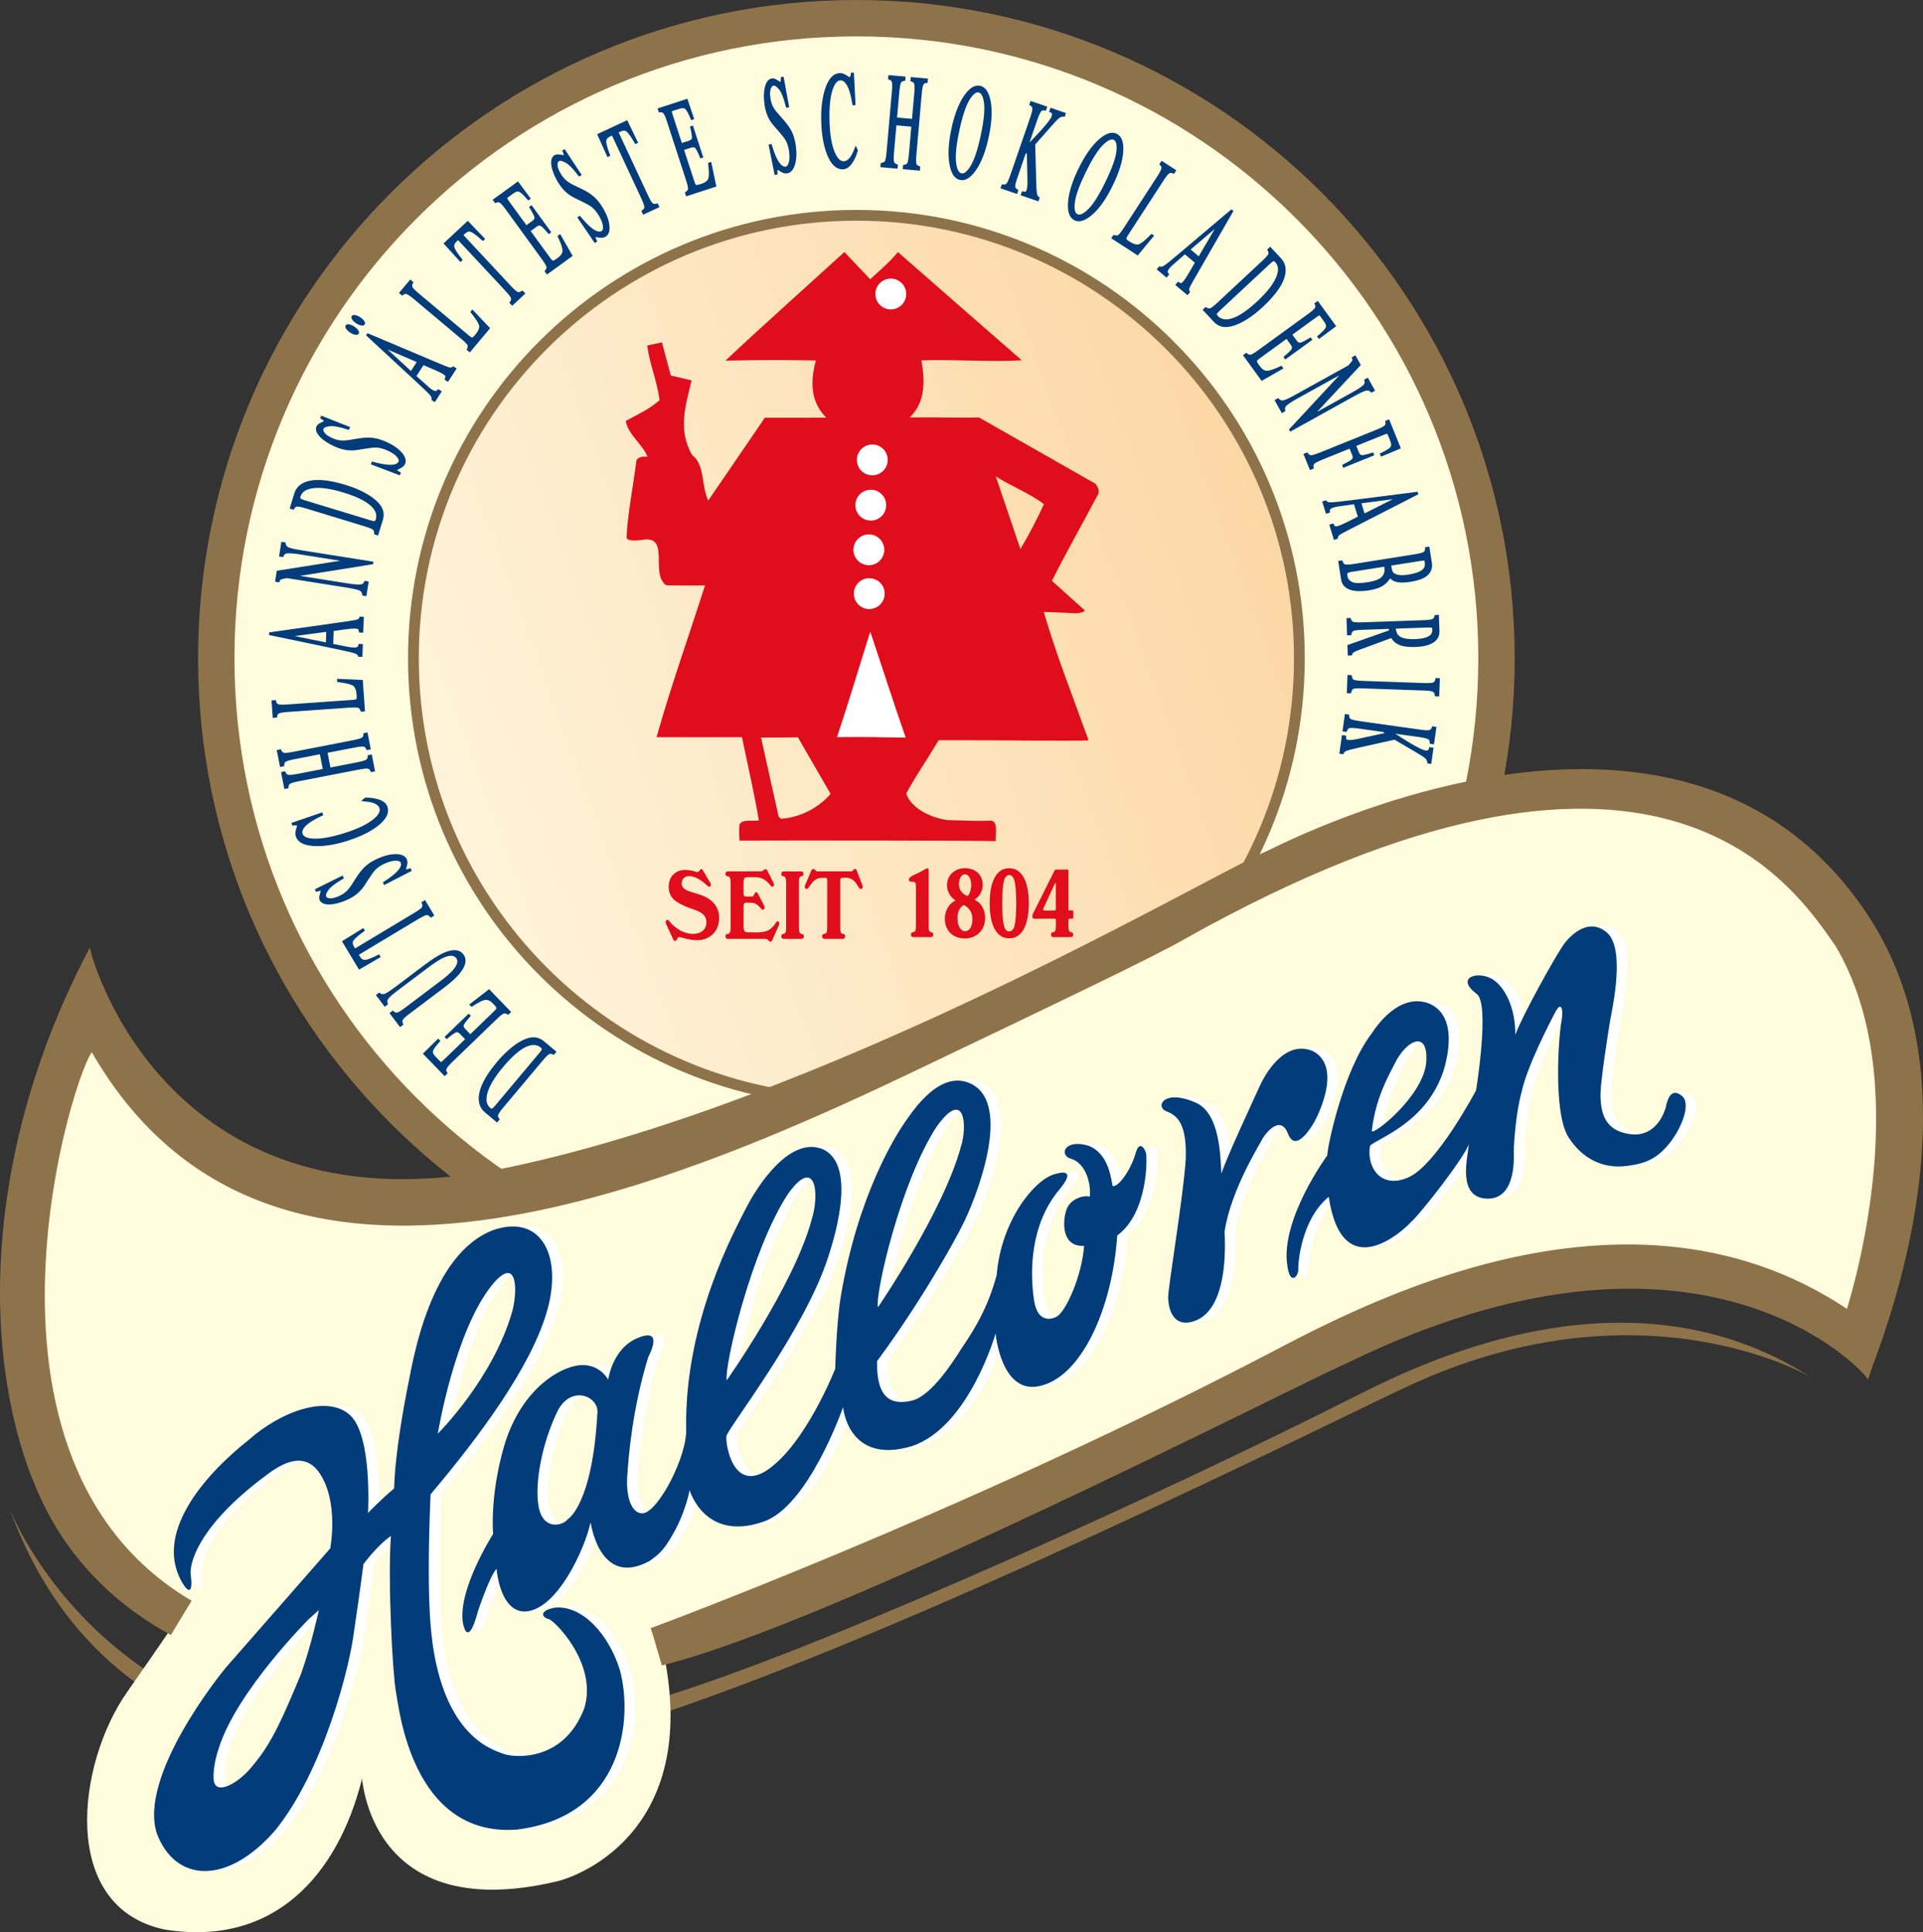 <?xml version="1.0" encoding="utf-8"?>
<!-- Generator: Adobe Illustrator 15.1.0, SVG Export Plug-In . SVG Version: 6.00 Build 0)  -->
<!DOCTYPE svg PUBLIC "-//W3C//DTD SVG 1.0//EN" "http://www.w3.org/TR/2001/REC-SVG-20010904/DTD/svg10.dtd">
<svg version="1.0" id="Ebene_1" xmlns="http://www.w3.org/2000/svg" xmlns:xlink="http://www.w3.org/1999/xlink" x="0px" y="0px"
	 width="594.263px" height="597.177px" viewBox="0 0 594.263 597.177" enable-background="new 0 0 594.263 597.177"
	 xml:space="preserve">
<rect x="0" y="0" width="594.263" height="597.177" fill="#333333" stroke="none"/>
<linearGradient id="SVGID_1_" gradientUnits="userSpaceOnUse" x1="128.099" y1="253.608" x2="400.904" y2="154.315">
	<stop  offset="0" style="stop-color:#FEF4DB"/>
	<stop  offset="1" style="stop-color:#FCD6A4"/>
</linearGradient>
<circle fill="url(#SVGID_1_)" cx="264.501" cy="203.962" r="145.117"/>
<path fill="#FFFBDD" d="M457.292,245.348c2.866-13.388,4.375-27.279,4.375-41.523c0-109.031-88.388-197.418-197.419-197.418
	S66.83,94.793,66.83,203.825c0,68.564,34.953,128.964,88.011,164.355c30.994-6.523,60.367-16.295,91.301-28.915l-0.219-0.029
	c-66.742-9.131-118.163-66.372-118.163-135.622c0-75.604,61.289-136.893,136.892-136.893s136.893,61.289,136.893,136.893
	c0,25.636-7.047,49.625-19.31,70.138l-0.003-0.001c4.241-2.041,39.116-21.534,74.852-27.45L457.292,245.348z"/>
<path fill="#8E7249" d="M3.004,466.375c0,0,23.686,62.158,101.316,71.339c3.912,0.474,56.866,4.563,103.599-14.195
	c51.436-16.271,154.786-63.66,207.468-90.247c14.514-7.046,84.517-46.816,145.122-7.025c2.417,1.075-52.049-33.118-127.469,3.164
	c-19.539,9.049-152.026,75.42-233.917,101.984C180.131,538.699,42.967,576.519,3.004,466.375"/>
<path fill="none" stroke="#8E7249" stroke-width="11.242" stroke-miterlimit="3.864" d="M66.83,203.432
	c0-109.251,88.563-197.811,197.814-197.811c109.25,0,197.818,88.56,197.818,197.811c0,109.25-88.567,197.811-197.818,197.811
	C155.393,401.243,66.83,312.683,66.83,203.432z"/>
<path fill="#023C7A" d="M171.072,325.678c-0.581-0.278-1.068-0.326-1.466-0.149c-0.402,0.187-1.118,0.886-2.145,2.113
	l-12.099,14.414c-0.993,1.182-1.56,2.006-1.702,2.458c-0.142,0.453-0.007,0.927,0.412,1.425l-0.501,0.602l-3.542-2.972
	c-1.189-1.002-1.795-2.333-1.809-3.991c-0.02-2.992,1.844-6.731,5.604-11.214c1.362-1.618,2.784-3.04,4.271-4.264
	c1.488-1.242,2.919-2.134,4.299-2.681c0.872-0.345,1.629-0.529,2.276-0.543c1.184-0.051,2.266,0.332,3.245,1.156l3.656,3.058
	L171.072,325.678z M167.7,324.332c0.038-0.255-0.111-0.522-0.439-0.799c-1.028-0.864-2.293-1.068-3.795-0.625
	c-2.31,0.688-5.029,2.89-8.156,6.616c-2.788,3.324-4.469,6.178-5.036,8.558c-0.488,2.041-0.142,3.559,1.041,4.548
	c0.298,0.249,0.567,0.339,0.81,0.269c0.231-0.068,0.574-0.374,1.027-0.913l13.829-16.478
	C167.426,324.976,167.665,324.587,167.7,324.332"/>
<path fill="none" stroke="#023C7A" stroke-width="0.567" stroke-miterlimit="3.864" d="M171.072,325.678
	c-0.581-0.278-1.068-0.326-1.466-0.149c-0.402,0.187-1.118,0.886-2.145,2.113l-12.099,14.414c-0.993,1.182-1.56,2.006-1.702,2.458
	c-0.142,0.453-0.007,0.927,0.412,1.425l-0.501,0.602l-3.542-2.972c-1.189-1.002-1.795-2.333-1.809-3.991
	c-0.02-2.992,1.844-6.731,5.604-11.214c1.362-1.618,2.784-3.04,4.271-4.264c1.488-1.242,2.919-2.134,4.299-2.681
	c0.872-0.345,1.629-0.529,2.276-0.543c1.184-0.051,2.266,0.332,3.245,1.156l3.656,3.058L171.072,325.678z M167.7,324.332
	c0.038-0.255-0.111-0.522-0.439-0.799c-1.028-0.864-2.293-1.068-3.795-0.625c-2.31,0.688-5.029,2.89-8.156,6.616
	c-2.788,3.324-4.469,6.178-5.036,8.558c-0.488,2.041-0.142,3.559,1.041,4.548c0.298,0.249,0.567,0.339,0.81,0.269
	c0.231-0.068,0.574-0.374,1.027-0.913l13.829-16.478C167.426,324.976,167.665,324.587,167.7,324.332z"/>
<path fill="#023C7A" d="M157.005,313.288c-0.56-0.339-1.034-0.439-1.446-0.304c-0.418,0.142-1.203,0.764-2.352,1.878l-13.538,13.074
	c-1.083,1.042-1.719,1.786-1.919,2.231c-0.211,0.46-0.135,0.958,0.228,1.498l-0.56,0.536l-6.333-6.544l4.327-4.264l0.304,0.311
	c-1.246,1.412-1.968,2.401-2.158,2.995c-0.201,0.596,0.055,1.249,0.75,1.972l1.622,1.678c0.169,0.177,0.353,0.217,0.547,0.121
	c0.176-0.094,0.466-0.333,0.861-0.717l6.787-6.561l-1.827-1.896c-0.508-0.526-1.027-0.674-1.549-0.446
	c-0.526,0.231-1.425,0.868-2.688,1.92l-0.284-0.291l7.049-6.8l0.277,0.291c-1.083,1.225-1.75,2.096-1.989,2.605
	c-0.242,0.519-0.114,1.034,0.387,1.56l1.83,1.898l7.537-7.277c0.609-0.588,0.892-1.006,0.847-1.266
	c-0.041-0.263-0.429-0.778-1.176-1.545c-0.806-0.834-1.629-1.239-2.456-1.204c-0.837,0.041-2.283,0.744-4.32,2.095l-0.335-0.338
	l5.69-4.407l6.437,6.665L157.005,313.288z"/>
<path fill="none" stroke="#023C7A" stroke-width="0.567" stroke-miterlimit="3.864" d="M157.005,313.288
	c-0.56-0.339-1.034-0.439-1.446-0.304c-0.418,0.142-1.203,0.764-2.352,1.878l-13.538,13.074c-1.083,1.042-1.719,1.786-1.919,2.231
	c-0.211,0.46-0.135,0.958,0.228,1.498l-0.56,0.536l-6.333-6.544l4.327-4.264l0.304,0.311c-1.246,1.412-1.968,2.401-2.158,2.995
	c-0.201,0.596,0.055,1.249,0.75,1.972l1.622,1.678c0.169,0.177,0.353,0.217,0.547,0.121c0.176-0.094,0.466-0.333,0.861-0.717
	l6.787-6.561l-1.827-1.896c-0.508-0.526-1.027-0.674-1.549-0.446c-0.526,0.231-1.425,0.868-2.688,1.92l-0.284-0.291l7.049-6.8
	l0.277,0.291c-1.083,1.225-1.75,2.096-1.989,2.605c-0.242,0.519-0.114,1.034,0.387,1.56l1.83,1.898l7.537-7.277
	c0.609-0.588,0.892-1.006,0.847-1.266c-0.041-0.263-0.429-0.778-1.176-1.545c-0.806-0.834-1.629-1.239-2.456-1.204
	c-0.837,0.041-2.283,0.744-4.32,2.095l-0.335-0.338l5.69-4.407l6.437,6.665L157.005,313.288z"/>
<path fill="#023C7A" d="M120.753,313.167l0.633-0.474c0.481,0.46,0.955,0.637,1.429,0.529c0.457-0.104,1.304-0.623,2.552-1.556
	l10.809-8.149c1.771-1.328,3.075-2.47,3.919-3.414c1.529-1.719,1.902-3.096,1.138-4.112c-0.84-1.121-2.331-1.169-4.468-0.166
	c-1.197,0.567-2.868,1.66-5.029,3.289l-8.792,6.624c-1.84,1.38-2.926,2.335-3.251,2.861c-0.339,0.54-0.38,1.096-0.128,1.691
	l-0.623,0.471l-2.387-3.168l0.623-0.475c0.546,0.426,1.127,0.53,1.743,0.325c0.609-0.204,1.798-0.979,3.569-2.307l8.792-6.624
	c2.331-1.757,4.265-2.992,5.787-3.684c2.812-1.283,4.787-1.169,5.915,0.326c1.114,1.48,0.688,3.379-1.29,5.707
	c-1.055,1.248-2.625,2.666-4.718,4.236l-10.56,7.955c-1.234,0.931-1.96,1.602-2.182,2.014c-0.242,0.418-0.211,0.92,0.08,1.515
	l-0.633,0.466L120.753,313.167z"/>
<path fill="none" stroke="#023C7A" stroke-width="0.567" stroke-miterlimit="3.864" d="M120.753,313.167l0.633-0.474
	c0.481,0.46,0.955,0.637,1.429,0.529c0.457-0.104,1.304-0.623,2.552-1.556l10.809-8.149c1.771-1.328,3.075-2.47,3.919-3.414
	c1.529-1.719,1.902-3.096,1.138-4.112c-0.84-1.121-2.331-1.169-4.468-0.166c-1.197,0.567-2.868,1.66-5.029,3.289l-8.792,6.624
	c-1.84,1.38-2.926,2.335-3.251,2.861c-0.339,0.54-0.38,1.096-0.128,1.691l-0.623,0.471l-2.387-3.168l0.623-0.475
	c0.546,0.426,1.127,0.53,1.743,0.325c0.609-0.204,1.798-0.979,3.569-2.307l8.792-6.624c2.331-1.757,4.265-2.992,5.787-3.684
	c2.812-1.283,4.787-1.169,5.915,0.326c1.114,1.48,0.688,3.379-1.29,5.707c-1.055,1.248-2.625,2.666-4.718,4.236l-10.56,7.955
	c-1.234,0.931-1.96,1.602-2.182,2.014c-0.242,0.418-0.211,0.92,0.08,1.515l-0.633,0.466L120.753,313.167z"/>
<path fill="#023C7A" d="M111.051,299.304l-4.984-8.302l6.112-3.783l0.211,0.356c-1.833,1.332-2.961,2.307-3.376,2.926
	c-0.432,0.616-0.391,1.353,0.118,2.204l0.498,0.813l18.557-11.148c1.404-0.844,2.227-1.46,2.459-1.843
	c0.229-0.377,0.215-0.893-0.042-1.554l0.657-0.394l2.573,4.285l-0.653,0.391c-0.495-0.553-0.976-0.789-1.467-0.702
	c-0.481,0.077-1.501,0.595-3.071,1.536l-18.135,10.896l0.488,0.824c0.488,0.805,1.11,1.189,1.871,1.138
	c0.75-0.055,2.144-0.595,4.185-1.615l0.211,0.355L111.051,299.304z"/>
<path fill="none" stroke="#023C7A" stroke-width="0.567" stroke-miterlimit="3.864" d="M111.051,299.304l-4.984-8.302l6.112-3.783
	l0.211,0.356c-1.833,1.332-2.961,2.307-3.376,2.926c-0.432,0.616-0.391,1.353,0.118,2.204l0.498,0.813l18.557-11.148
	c1.404-0.844,2.227-1.46,2.459-1.843c0.229-0.377,0.215-0.893-0.042-1.554l0.657-0.394l2.573,4.285l-0.653,0.391
	c-0.495-0.553-0.976-0.789-1.467-0.702c-0.481,0.077-1.501,0.595-3.071,1.536l-18.135,10.896l0.488,0.824
	c0.488,0.805,1.11,1.189,1.871,1.138c0.75-0.055,2.144-0.595,4.185-1.615l0.211,0.355L111.051,299.304z"/>
<path fill="#023C7A" d="M118.688,272.795c1.615-1.037,2.86-1.961,3.739-2.781c1.522-1.425,2.075-2.594,1.664-3.52
	c-0.218-0.499-0.806-0.751-1.75-0.765c-0.941-0.024-2.11,0.273-3.504,0.899c-1.262,0.557-2.275,1.231-3.04,2.01
	c-0.481,0.505-1.149,1.404-1.99,2.701l-1.459,2.259c-0.446,0.682-0.944,1.284-1.481,1.806c-1.02,0.993-2.269,1.812-3.742,2.466
	c-1.948,0.871-3.691,1.332-5.22,1.38c-1.529,0.052-2.486-0.352-2.878-1.218c-0.155-0.359-0.124-0.885,0.093-1.58
	c0.204-0.699,0.291-1.083,0.256-1.152c-0.087-0.194-0.256-0.277-0.519-0.249c-0.259,0.027-0.608,0.114-1.041,0.256l-0.142-0.322
	l8.077-4.009l0.169,0.377c-2.365,1.359-3.915,2.536-4.645,3.542c-0.73,1-0.972,1.771-0.73,2.321c0.19,0.425,0.671,0.661,1.446,0.702
	c0.757,0.045,1.691-0.183,2.794-0.671c0.993-0.446,1.795-0.945,2.39-1.504c0.609-0.564,1.19-1.28,1.733-2.138l1.48-2.311
	c0.931-1.442,1.864-2.583,2.798-3.428c0.958-0.84,2.183-1.594,3.698-2.266c2.026-0.899,3.856-1.346,5.492-1.331
	c1.636,0.014,2.664,0.501,3.096,1.466c0.211,0.481,0.211,1.089,0,1.826c-0.221,0.722-0.322,1.127-0.283,1.204
	c0.083,0.183,0.276,0.249,0.588,0.19c0.297-0.062,0.616-0.152,0.934-0.274l0.155,0.346l-8.018,4.129L118.688,272.795z"/>
<path fill="none" stroke="#023C7A" stroke-width="0.567" stroke-miterlimit="3.864" d="M118.688,272.795
	c1.615-1.037,2.86-1.961,3.739-2.781c1.522-1.425,2.075-2.594,1.664-3.52c-0.218-0.499-0.806-0.751-1.75-0.765
	c-0.941-0.024-2.11,0.273-3.504,0.899c-1.262,0.557-2.275,1.231-3.04,2.01c-0.481,0.505-1.149,1.404-1.99,2.701l-1.459,2.259
	c-0.446,0.682-0.944,1.284-1.481,1.806c-1.02,0.993-2.269,1.812-3.742,2.466c-1.948,0.871-3.691,1.332-5.22,1.38
	c-1.529,0.052-2.486-0.352-2.878-1.218c-0.155-0.359-0.124-0.885,0.093-1.58c0.204-0.699,0.291-1.083,0.256-1.152
	c-0.087-0.194-0.256-0.277-0.519-0.249c-0.259,0.027-0.608,0.114-1.041,0.256l-0.142-0.322l8.077-4.009l0.169,0.377
	c-2.365,1.359-3.915,2.536-4.645,3.542c-0.73,1-0.972,1.771-0.73,2.321c0.19,0.425,0.671,0.661,1.446,0.702
	c0.757,0.045,1.691-0.183,2.794-0.671c0.993-0.446,1.795-0.945,2.39-1.504c0.609-0.564,1.19-1.28,1.733-2.138l1.48-2.311
	c0.931-1.442,1.864-2.583,2.798-3.428c0.958-0.84,2.183-1.594,3.698-2.266c2.026-0.899,3.856-1.346,5.492-1.331
	c1.636,0.014,2.664,0.501,3.096,1.466c0.211,0.481,0.211,1.089,0,1.826c-0.221,0.722-0.322,1.127-0.283,1.204
	c0.083,0.183,0.276,0.249,0.588,0.19c0.297-0.062,0.616-0.152,0.934-0.274l0.155,0.346l-8.018,4.129L118.688,272.795z"/>
<path fill="#023C7A" d="M91.757,256.414c0.235-0.757,0.333-1.176,0.312-1.252c-0.048-0.159-0.204-0.263-0.46-0.336
	c-0.256-0.069-0.609-0.063-1.076,0.028l-0.107-0.34l8.99-3.088l0.121,0.377c-1.723,0.799-3.082,1.549-4.068,2.258
	c-1.854,1.346-2.591,2.581-2.23,3.711c0.376,1.142,1.792,1.715,4.258,1.715c2.459,0,5.637-0.64,9.549-1.906
	c3.583-1.169,6.33-2.479,8.229-3.932c1.892-1.46,2.643-2.777,2.269-3.94c-0.277-0.847-1.027-1.462-2.255-1.847
	c-0.692-0.228-1.691-0.397-2.996-0.519l0.654-0.542c1.245-0.007,2.38,0.121,3.4,0.38c1.739,0.447,2.78,1.2,3.13,2.27
	c0.567,1.75-0.363,3.59-2.792,5.517c-2.244,1.778-5.285,3.293-9.11,4.535c-3.916,1.276-7.367,1.84-10.349,1.698
	c-3.137-0.148-4.98-1.069-5.523-2.761C91.509,257.854,91.522,257.178,91.757,256.414"/>
<path fill="none" stroke="#023C7A" stroke-width="0.567" stroke-miterlimit="3.864" d="M91.757,256.414
	c0.235-0.757,0.333-1.176,0.312-1.252c-0.048-0.159-0.204-0.263-0.46-0.336c-0.256-0.069-0.609-0.063-1.076,0.028l-0.107-0.34
	l8.99-3.088l0.121,0.377c-1.723,0.799-3.082,1.549-4.068,2.258c-1.854,1.346-2.591,2.581-2.23,3.711
	c0.376,1.142,1.792,1.715,4.258,1.715c2.459,0,5.637-0.64,9.549-1.906c3.583-1.169,6.33-2.479,8.229-3.932
	c1.892-1.46,2.643-2.777,2.269-3.94c-0.277-0.847-1.027-1.462-2.255-1.847c-0.692-0.228-1.691-0.397-2.996-0.519l0.654-0.542
	c1.245-0.007,2.38,0.121,3.4,0.38c1.739,0.447,2.78,1.2,3.13,2.27c0.567,1.75-0.363,3.59-2.792,5.517
	c-2.244,1.778-5.285,3.293-9.11,4.535c-3.916,1.276-7.367,1.84-10.349,1.698c-3.137-0.148-4.98-1.069-5.523-2.761
	C91.509,257.854,91.522,257.178,91.757,256.414z"/>
<path fill="#023C7A" d="M114.832,238.332c-0.308-0.623-0.681-0.976-1.135-1.055c-0.46-0.083-1.594,0.052-3.393,0.405l-17.993,3.493
	c-1.487,0.291-2.438,0.574-2.84,0.841c-0.412,0.27-0.616,0.723-0.602,1.363l-0.775,0.155l-0.906-4.683l0.771-0.148
	c0.228,0.602,0.581,0.947,1.065,1.047c0.481,0.101,1.467,0.007,2.954-0.283l8.097-1.57l-0.993-5.109l-8.097,1.574
	c-1.487,0.291-2.438,0.564-2.847,0.834c-0.412,0.27-0.609,0.723-0.595,1.373l-0.775,0.152l-0.906-4.677l0.771-0.148
	c0.228,0.595,0.581,0.941,1.065,1.041c0.48,0.097,1.467,0,2.954-0.291l18.481-3.59c1.508-0.297,2.466-0.574,2.86-0.844
	c0.391-0.263,0.588-0.722,0.602-1.366l0.751-0.149l0.909,4.68l-0.75,0.142c-0.291-0.63-0.668-0.982-1.135-1.055
	c-0.459-0.086-1.594,0.052-3.393,0.405l-8.076,1.563l0.993,5.108l8.563-1.664c1.515-0.297,2.473-0.581,2.861-0.851
	c0.397-0.27,0.595-0.723,0.602-1.366l0.751-0.149l0.909,4.673L114.832,238.332z"/>
<path fill="none" stroke="#023C7A" stroke-width="0.567" stroke-miterlimit="3.864" d="M114.832,238.332
	c-0.308-0.623-0.681-0.976-1.135-1.055c-0.46-0.083-1.594,0.052-3.393,0.405l-17.993,3.493c-1.487,0.291-2.438,0.574-2.84,0.841
	c-0.412,0.27-0.616,0.723-0.602,1.363l-0.775,0.155l-0.906-4.683l0.771-0.148c0.228,0.602,0.581,0.947,1.065,1.047
	c0.481,0.101,1.467,0.007,2.954-0.283l8.097-1.57l-0.993-5.109l-8.097,1.574c-1.487,0.291-2.438,0.564-2.847,0.834
	c-0.412,0.27-0.609,0.723-0.595,1.373l-0.775,0.152l-0.906-4.677l0.771-0.148c0.228,0.595,0.581,0.941,1.065,1.041
	c0.48,0.097,1.467,0,2.954-0.291l18.481-3.59c1.508-0.297,2.466-0.574,2.86-0.844c0.391-0.263,0.588-0.722,0.602-1.366l0.751-0.149
	l0.909,4.68l-0.75,0.142c-0.291-0.63-0.668-0.982-1.135-1.055c-0.459-0.086-1.594,0.052-3.393,0.405l-8.076,1.563l0.993,5.108
	l8.563-1.664c1.515-0.297,2.473-0.581,2.861-0.851c0.397-0.27,0.595-0.723,0.602-1.366l0.751-0.149l0.909,4.673L114.832,238.332z"/>
<path fill="#023C7A" d="M111.718,219.674c-0.204-0.616-0.508-1.006-0.906-1.162c-0.408-0.163-1.415-0.184-3.009-0.076l-18.778,1.314
	c-1.494,0.107-2.466,0.262-2.905,0.484c-0.453,0.211-0.716,0.644-0.778,1.28l-0.789,0.059l-0.339-4.832l0.785-0.056
	c0.128,0.623,0.412,1.028,0.851,1.218c0.439,0.176,1.359,0.218,2.764,0.121l20.279-1.418c0.467-0.035,0.837-0.093,1.114-0.17
	c0.256-0.086,0.412-0.242,0.46-0.46c0.035-0.127,0.049-0.27,0.056-0.404c0-0.149-0.007-0.418-0.035-0.806
	c-0.107-1.518-0.488-2.521-1.148-3.019c-0.651-0.488-2.266-0.893-4.843-1.218l-0.031-0.433l7.375,0.318l0.646,9.204L111.718,219.674
	z"/>
<path fill="none" stroke="#023C7A" stroke-width="0.567" stroke-miterlimit="3.864" d="M111.718,219.674
	c-0.204-0.616-0.508-1.006-0.906-1.162c-0.408-0.163-1.415-0.184-3.009-0.076l-18.778,1.314c-1.494,0.107-2.466,0.262-2.905,0.484
	c-0.453,0.211-0.716,0.644-0.778,1.28l-0.789,0.059l-0.339-4.832l0.785-0.056c0.128,0.623,0.412,1.028,0.851,1.218
	c0.439,0.176,1.359,0.218,2.764,0.121l20.279-1.418c0.467-0.035,0.837-0.093,1.114-0.17c0.256-0.086,0.412-0.242,0.46-0.46
	c0.035-0.127,0.049-0.27,0.056-0.404c0-0.149-0.007-0.418-0.035-0.806c-0.107-1.518-0.488-2.521-1.148-3.019
	c-0.651-0.488-2.266-0.893-4.843-1.218l-0.031-0.433l7.375,0.318l0.646,9.204L111.718,219.674z"/>
<path fill="#023C7A" d="M111.718,202.733l-0.765-0.028c-0.106-0.446-0.508-0.785-1.204-1.034c-0.695-0.238-2.587-0.688-5.683-1.332
	l-20.625-4.299l0.014-0.333l24.118-3.428c1.608-0.235,2.608-0.425,2.996-0.574c0.383-0.166,0.646-0.439,0.795-0.837l0.764,0.021
	l-0.148,4.365l-0.765-0.027c-0.093-0.505-0.214-0.837-0.363-0.986c-0.155-0.149-0.543-0.235-1.169-0.256
	c-0.204-0.007-0.571,0.007-1.096,0.041c-0.526,0.039-1.076,0.1-1.657,0.18l-4.095,0.564l-0.156,4.486
	c2.75,0.542,4.434,0.872,5.05,0.986c0.602,0.104,1.086,0.163,1.446,0.176c0.716,0.021,1.21-0.08,1.494-0.304
	c0.169-0.135,0.304-0.405,0.405-0.81l0.765,0.028L111.718,202.733z M101.114,194.957l-11.715,1.578l11.58,2.359L101.114,194.957z"/>
<path fill="none" stroke="#023C7A" stroke-width="0.567" stroke-miterlimit="3.864" d="M111.718,202.733l-0.765-0.028
	c-0.106-0.446-0.508-0.785-1.204-1.034c-0.695-0.238-2.587-0.688-5.683-1.332l-20.625-4.299l0.014-0.333l24.118-3.428
	c1.608-0.235,2.608-0.425,2.996-0.574c0.383-0.166,0.646-0.439,0.795-0.837l0.764,0.021l-0.148,4.365l-0.765-0.027
	c-0.093-0.505-0.214-0.837-0.363-0.986c-0.155-0.149-0.543-0.235-1.169-0.256c-0.204-0.007-0.571,0.007-1.096,0.041
	c-0.526,0.039-1.076,0.1-1.657,0.18l-4.095,0.564l-0.156,4.486c2.75,0.542,4.434,0.872,5.05,0.986
	c0.602,0.104,1.086,0.163,1.446,0.176c0.716,0.021,1.21-0.08,1.494-0.304c0.169-0.135,0.304-0.405,0.405-0.81l0.765,0.028
	L111.718,202.733z M101.114,194.957l-11.715,1.578l11.58,2.359L101.114,194.957z"/>
<path fill="#023C7A" d="M112.223,183.81c-0.065-0.73-0.383-1.238-0.951-1.529c-0.581-0.297-1.975-0.616-4.178-0.972l-18.425-2.919
	l-0.709,0.127c-0.765,0.135-1.238,0.277-1.429,0.425c-0.208,0.142-0.349,0.391-0.425,0.73l-0.778-0.121l0.46-2.902l21.151-3.337
	l-13.977-2.217c-2.3-0.36-3.819-0.46-4.555-0.297c-0.481,0.114-0.834,0.466-1.069,1.068l-0.771-0.118l0.623-3.984l0.782,0.128
	c0.063,0.667,0.381,1.162,0.955,1.474c0.581,0.312,1.961,0.64,4.157,0.985l21.995,3.487l-0.042,0.291l-24.105,3.859l16.285,2.577
	c2.286,0.363,3.797,0.467,4.534,0.304c0.474-0.107,0.841-0.453,1.104-1.034l0.758,0.114l-0.63,3.981L112.223,183.81z"/>
<path fill="none" stroke="#023C7A" stroke-width="0.567" stroke-miterlimit="3.864" d="M112.223,183.81
	c-0.065-0.73-0.383-1.238-0.951-1.529c-0.581-0.297-1.975-0.616-4.178-0.972l-18.425-2.919l-0.709,0.127
	c-0.765,0.135-1.238,0.277-1.429,0.425c-0.208,0.142-0.349,0.391-0.425,0.73l-0.778-0.121l0.46-2.902l21.151-3.337l-13.977-2.217
	c-2.3-0.36-3.819-0.46-4.555-0.297c-0.481,0.114-0.834,0.466-1.069,1.068l-0.771-0.118l0.623-3.984l0.782,0.128
	c0.063,0.667,0.381,1.162,0.955,1.474c0.581,0.312,1.961,0.64,4.157,0.985l21.995,3.487l-0.042,0.291l-24.105,3.859l16.285,2.577
	c2.286,0.363,3.797,0.467,4.534,0.304c0.474-0.107,0.841-0.453,1.104-1.034l0.758,0.114l-0.63,3.981L112.223,183.81z"/>
<path fill="#023C7A" d="M115.911,164.924c0.028-0.643-0.121-1.11-0.433-1.4c-0.325-0.298-1.252-0.682-2.784-1.148l-17.997-5.489
	c-1.473-0.453-2.452-0.654-2.926-0.609c-0.478,0.048-0.858,0.36-1.148,0.934l-0.75-0.229l1.346-4.41
	c0.46-1.491,1.453-2.56,2.974-3.217c2.743-1.19,6.915-0.931,12.511,0.778c2.02,0.616,3.881,1.366,5.596,2.259
	c1.712,0.878,3.096,1.851,4.144,2.905c0.657,0.665,1.124,1.291,1.387,1.878c0.511,1.069,0.581,2.21,0.207,3.428l-1.397,4.548
	L115.911,164.924z M115.834,161.306c0.252-0.072,0.439-0.311,0.567-0.716c0.387-1.283,0.083-2.521-0.917-3.735
	c-1.529-1.854-4.625-3.49-9.27-4.908c-4.154-1.266-7.433-1.691-9.847-1.291c-2.068,0.35-3.324,1.263-3.777,2.736
	c-0.114,0.371-0.09,0.647,0.066,0.844c0.155,0.183,0.574,0.38,1.245,0.588l20.573,6.274
	C115.132,161.3,115.585,161.369,115.834,161.306"/>
<path fill="none" stroke="#023C7A" stroke-width="0.567" stroke-miterlimit="3.864" d="M115.911,164.924
	c0.028-0.643-0.121-1.11-0.433-1.4c-0.325-0.298-1.252-0.682-2.784-1.148l-17.997-5.489c-1.473-0.453-2.452-0.654-2.926-0.609
	c-0.478,0.048-0.858,0.36-1.148,0.934l-0.75-0.229l1.346-4.41c0.46-1.491,1.453-2.56,2.974-3.217
	c2.743-1.19,6.915-0.931,12.511,0.778c2.02,0.616,3.881,1.366,5.596,2.259c1.712,0.878,3.096,1.851,4.144,2.905
	c0.657,0.665,1.124,1.291,1.387,1.878c0.511,1.069,0.581,2.21,0.207,3.428l-1.397,4.548L115.911,164.924z M115.834,161.306
	c0.252-0.072,0.439-0.311,0.567-0.716c0.387-1.283,0.083-2.521-0.917-3.735c-1.529-1.854-4.625-3.49-9.27-4.908
	c-4.154-1.266-7.433-1.691-9.847-1.291c-2.068,0.35-3.324,1.263-3.777,2.736c-0.114,0.371-0.09,0.647,0.066,0.844
	c0.155,0.183,0.574,0.38,1.245,0.588l20.573,6.274C115.132,161.3,115.585,161.369,115.834,161.306z"/>
<path fill="#023C7A" d="M115.115,142.978c1.858,0.512,3.379,0.816,4.569,0.914c2.075,0.187,3.324-0.19,3.735-1.11
	c0.218-0.502,0.021-1.104-0.598-1.813c-0.615-0.716-1.629-1.384-3.023-2.006c-1.255-0.561-2.428-0.865-3.528-0.914
	c-0.702-0.02-1.806,0.087-3.338,0.333l-2.646,0.418c-0.816,0.128-1.587,0.163-2.338,0.114c-1.418-0.1-2.864-0.474-4.337-1.135
	c-1.947-0.865-3.456-1.85-4.517-2.954c-1.065-1.097-1.404-2.082-1.013-2.954c0.155-0.353,0.567-0.688,1.231-0.993
	c0.654-0.311,0.993-0.501,1.027-0.574c0.086-0.198,0.028-0.374-0.163-0.55c-0.197-0.176-0.488-0.376-0.886-0.602l0.142-0.322
	l8.381,3.317l-0.163,0.377c-2.594-0.851-4.507-1.207-5.738-1.079c-1.235,0.121-1.971,0.46-2.217,1.014
	c-0.194,0.425-0.045,0.941,0.439,1.546c0.481,0.588,1.266,1.124,2.38,1.619c0.992,0.45,1.898,0.703,2.711,0.768
	c0.824,0.076,1.743,0.027,2.75-0.135l2.712-0.446c1.694-0.277,3.161-0.35,4.413-0.214c1.262,0.142,2.649,0.553,4.157,1.228
	c2.027,0.899,3.58,1.968,4.663,3.192c1.083,1.217,1.408,2.317,0.985,3.279c-0.221,0.483-0.674,0.885-1.362,1.221
	c-0.685,0.325-1.048,0.522-1.076,0.602c-0.083,0.176,0,0.367,0.249,0.55c0.246,0.194,0.522,0.363,0.827,0.526l-0.156,0.339
	l-8.436-3.193L115.115,142.978z"/>
<path fill="none" stroke="#023C7A" stroke-width="0.567" stroke-miterlimit="3.864" d="M115.115,142.978
	c1.858,0.512,3.379,0.816,4.569,0.914c2.075,0.187,3.324-0.19,3.735-1.11c0.218-0.502,0.021-1.104-0.598-1.813
	c-0.615-0.716-1.629-1.384-3.023-2.006c-1.255-0.561-2.428-0.865-3.528-0.914c-0.702-0.02-1.806,0.087-3.338,0.333l-2.646,0.418
	c-0.816,0.128-1.587,0.163-2.338,0.114c-1.418-0.1-2.864-0.474-4.337-1.135c-1.947-0.865-3.456-1.85-4.517-2.954
	c-1.065-1.097-1.404-2.082-1.013-2.954c0.155-0.353,0.567-0.688,1.231-0.993c0.654-0.311,0.993-0.501,1.027-0.574
	c0.086-0.198,0.028-0.374-0.163-0.55c-0.197-0.176-0.488-0.376-0.886-0.602l0.142-0.322l8.381,3.317l-0.163,0.377
	c-2.594-0.851-4.507-1.207-5.738-1.079c-1.235,0.121-1.971,0.46-2.217,1.014c-0.194,0.425-0.045,0.941,0.439,1.546
	c0.481,0.588,1.266,1.124,2.38,1.619c0.992,0.45,1.898,0.703,2.711,0.768c0.824,0.076,1.743,0.027,2.75-0.135l2.712-0.446
	c1.694-0.277,3.161-0.35,4.413-0.214c1.262,0.142,2.649,0.553,4.157,1.228c2.027,0.899,3.58,1.968,4.663,3.192
	c1.083,1.217,1.408,2.317,0.985,3.279c-0.221,0.483-0.674,0.885-1.362,1.221c-0.685,0.325-1.048,0.522-1.076,0.602
	c-0.083,0.176,0,0.367,0.249,0.55c0.246,0.194,0.522,0.363,0.827,0.526l-0.156,0.339l-8.436-3.193L115.115,142.978z"/>
<path fill="#023C7A" d="M107.26,101.555c-0.252-0.37-0.318-0.65-0.189-0.844c0.127-0.204,0.411-0.263,0.85-0.169
	c0.433,0.086,0.899,0.283,1.38,0.602c0.488,0.312,0.858,0.654,1.114,1.021c0.252,0.359,0.318,0.636,0.19,0.844
	c-0.128,0.19-0.411,0.249-0.851,0.163c-0.433-0.087-0.893-0.291-1.38-0.602C107.893,102.25,107.516,101.915,107.26,101.555
	 M112.268,99.296c0.263,0.36,0.326,0.644,0.201,0.841c-0.127,0.2-0.411,0.256-0.851,0.172c-0.439-0.086-0.899-0.283-1.391-0.605
	c-0.48-0.311-0.847-0.65-1.104-1.02c-0.263-0.36-0.325-0.644-0.197-0.84c0.131-0.201,0.415-0.256,0.848-0.163
	c0.439,0.083,0.899,0.284,1.39,0.595C111.646,98.594,112.013,98.934,112.268,99.296 M134.284,123.902l-0.643-0.418
	c0.135-0.436-0.028-0.934-0.501-1.501c-0.471-0.574-1.857-1.926-4.182-4.071l-15.465-14.309l0.18-0.277l22.448,9.477
	c1.494,0.629,2.449,0.986,2.86,1.055c0.405,0.059,0.778-0.042,1.114-0.304l0.637,0.411l-2.373,3.663l-0.636-0.418
	c0.176-0.481,0.246-0.823,0.197-1.027c-0.062-0.211-0.353-0.488-0.872-0.83c-0.169-0.104-0.495-0.28-0.961-0.522
	c-0.47-0.235-0.972-0.475-1.519-0.703l-3.794-1.622l-2.445,3.763c2.075,1.882,3.351,3.03,3.825,3.441
	c0.46,0.405,0.844,0.702,1.141,0.893c0.602,0.398,1.083,0.567,1.436,0.515c0.221-0.027,0.477-0.19,0.768-0.48l0.636,0.411
	L134.284,123.902z M129.199,111.776l-10.854-4.68l8.707,7.99L129.199,111.776z"/>
<path fill="none" stroke="#023C7A" stroke-width="0.567" stroke-miterlimit="3.864" d="M107.26,101.555
	c-0.252-0.37-0.318-0.65-0.189-0.844c0.127-0.204,0.411-0.263,0.85-0.169c0.433,0.086,0.899,0.283,1.38,0.602
	c0.488,0.312,0.858,0.654,1.114,1.021c0.252,0.359,0.318,0.636,0.19,0.844c-0.128,0.19-0.411,0.249-0.851,0.163
	c-0.433-0.087-0.893-0.291-1.38-0.602C107.893,102.25,107.516,101.915,107.26,101.555z M112.268,99.296
	c0.263,0.36,0.326,0.644,0.201,0.841c-0.127,0.2-0.411,0.256-0.851,0.172c-0.439-0.086-0.899-0.283-1.391-0.605
	c-0.48-0.311-0.847-0.65-1.104-1.02c-0.263-0.36-0.325-0.644-0.197-0.84c0.131-0.201,0.415-0.256,0.848-0.163
	c0.439,0.083,0.899,0.284,1.39,0.595C111.646,98.594,112.013,98.934,112.268,99.296z M134.284,123.902l-0.643-0.418
	c0.135-0.436-0.028-0.934-0.501-1.501c-0.471-0.574-1.857-1.926-4.182-4.071l-15.465-14.309l0.18-0.277l22.448,9.477
	c1.494,0.629,2.449,0.986,2.86,1.055c0.405,0.059,0.778-0.042,1.114-0.304l0.637,0.411l-2.373,3.663l-0.636-0.418
	c0.176-0.481,0.246-0.823,0.197-1.027c-0.062-0.211-0.353-0.488-0.872-0.83c-0.169-0.104-0.495-0.28-0.961-0.522
	c-0.47-0.235-0.972-0.475-1.519-0.703l-3.794-1.622l-2.445,3.763c2.075,1.882,3.351,3.03,3.825,3.441
	c0.46,0.405,0.844,0.702,1.141,0.893c0.602,0.398,1.083,0.567,1.436,0.515c0.221-0.027,0.477-0.19,0.768-0.48l0.636,0.411
	L134.284,123.902z M129.199,111.776l-10.854-4.68l8.707,7.99L129.199,111.776z"/>
<path fill="#023C7A" d="M144.56,108.016c0.273-0.587,0.332-1.076,0.156-1.466c-0.187-0.401-0.893-1.117-2.12-2.145l-14.413-12.099
	c-1.155-0.965-1.964-1.526-2.432-1.674c-0.474-0.163-0.955-0.035-1.453,0.384l-0.602-0.501l3.117-3.715l0.602,0.505
	c-0.339,0.539-0.416,1.027-0.232,1.466c0.19,0.439,0.819,1.104,1.899,2.009l15.575,13.071c0.363,0.297,0.667,0.519,0.913,0.644
	c0.243,0.114,0.463,0.114,0.654-0.007c0.114-0.069,0.225-0.155,0.325-0.256c0.1-0.104,0.277-0.305,0.533-0.602
	c0.975-1.169,1.401-2.159,1.273-2.968c-0.135-0.806-1.014-2.224-2.643-4.241l0.283-0.335l5.082,5.357l-5.929,7.063L144.56,108.016z"
	/>
<path fill="none" stroke="#023C7A" stroke-width="0.567" stroke-miterlimit="3.864" d="M144.56,108.016
	c0.273-0.587,0.332-1.076,0.156-1.466c-0.187-0.401-0.893-1.117-2.12-2.145l-14.413-12.099c-1.155-0.965-1.964-1.526-2.432-1.674
	c-0.474-0.163-0.955-0.035-1.453,0.384l-0.602-0.501l3.117-3.715l0.602,0.505c-0.339,0.539-0.416,1.027-0.232,1.466
	c0.19,0.439,0.819,1.104,1.899,2.009l15.575,13.071c0.363,0.297,0.667,0.519,0.913,0.644c0.243,0.114,0.463,0.114,0.654-0.007
	c0.114-0.069,0.225-0.155,0.325-0.256c0.1-0.104,0.277-0.305,0.533-0.602c0.975-1.169,1.401-2.159,1.273-2.968
	c-0.135-0.806-1.014-2.224-2.643-4.241l0.283-0.335l5.082,5.357l-5.929,7.063L144.56,108.016z"/>
<path fill="#023C7A" d="M137.466,75.251l7.083-6.61l4.974,5.202l-0.297,0.276c-1.695-1.511-2.877-2.411-3.569-2.694
	c-0.696-0.291-1.404-0.097-2.134,0.574l-0.695,0.654L157.6,88.491c1.111,1.197,1.882,1.871,2.307,2.027
	c0.419,0.142,0.92,0.013,1.515-0.371l0.519,0.561l-3.656,3.407l-0.516-0.561c0.433-0.595,0.557-1.117,0.381-1.57
	c-0.177-0.453-0.892-1.353-2.138-2.695l-14.431-15.467l-0.702,0.65c-0.692,0.644-0.934,1.332-0.729,2.062
	c0.214,0.729,1.027,1.975,2.452,3.763l-0.304,0.28L137.466,75.251z"/>
<path fill="none" stroke="#023C7A" stroke-width="0.567" stroke-miterlimit="3.864" d="M137.466,75.251l7.083-6.61l4.974,5.202
	l-0.297,0.276c-1.695-1.511-2.877-2.411-3.569-2.694c-0.696-0.291-1.404-0.097-2.134,0.574l-0.695,0.654L157.6,88.491
	c1.111,1.197,1.882,1.871,2.307,2.027c0.419,0.142,0.92,0.013,1.515-0.371l0.519,0.561l-3.656,3.407l-0.516-0.561
	c0.433-0.595,0.557-1.117,0.381-1.57c-0.177-0.453-0.892-1.353-2.138-2.695l-14.431-15.467l-0.702,0.65
	c-0.692,0.644-0.934,1.332-0.729,2.062c0.214,0.729,1.027,1.975,2.452,3.763l-0.304,0.28L137.466,75.251z"/>
<path fill="#023C7A" d="M168.647,83.839c0.412-0.502,0.582-0.961,0.505-1.387c-0.08-0.433-0.588-1.297-1.532-2.594l-11.065-15.222
	c-0.875-1.217-1.529-1.954-1.947-2.21c-0.426-0.276-0.927-0.27-1.501,0.014l-0.467-0.629l7.375-5.354l3.611,4.88l-0.345,0.252
	c-1.218-1.428-2.11-2.279-2.671-2.556c-0.56-0.277-1.238-0.121-2.055,0.474l-1.885,1.37c-0.204,0.149-0.27,0.318-0.197,0.522
	c0.069,0.19,0.27,0.512,0.588,0.948l5.554,7.644l2.131-1.549c0.588-0.433,0.806-0.92,0.658-1.474
	c-0.156-0.553-0.665-1.529-1.529-2.926l0.325-0.235l5.759,7.921l-0.325,0.235c-1.069-1.249-1.833-2.027-2.311-2.331
	c-0.474-0.318-1.003-0.263-1.591,0.163l-2.134,1.553l6.156,8.471c0.495,0.682,0.872,1.021,1.135,1.021
	c0.26-0.007,0.827-0.325,1.691-0.958c0.941-0.678,1.453-1.429,1.536-2.259c0.072-0.837-0.415-2.359-1.48-4.569l0.391-0.284
	l3.569,6.243l-7.502,5.444L168.647,83.839z"/>
<path fill="none" stroke="#023C7A" stroke-width="0.567" stroke-miterlimit="3.864" d="M168.647,83.839
	c0.412-0.502,0.582-0.961,0.505-1.387c-0.08-0.433-0.588-1.297-1.532-2.594l-11.065-15.222c-0.875-1.217-1.529-1.954-1.947-2.21
	c-0.426-0.276-0.927-0.27-1.501,0.014l-0.467-0.629l7.375-5.354l3.611,4.88l-0.345,0.252c-1.218-1.428-2.11-2.279-2.671-2.556
	c-0.56-0.277-1.238-0.121-2.055,0.474l-1.885,1.37c-0.204,0.149-0.27,0.318-0.197,0.522c0.069,0.19,0.27,0.512,0.588,0.948
	l5.554,7.644l2.131-1.549c0.588-0.433,0.806-0.92,0.658-1.474c-0.156-0.553-0.665-1.529-1.529-2.926l0.325-0.235l5.759,7.921
	l-0.325,0.235c-1.069-1.249-1.833-2.027-2.311-2.331c-0.474-0.318-1.003-0.263-1.591,0.163l-2.134,1.553l6.156,8.471
	c0.495,0.682,0.872,1.021,1.135,1.021c0.26-0.007,0.827-0.325,1.691-0.958c0.941-0.678,1.453-1.429,1.536-2.259
	c0.072-0.837-0.415-2.359-1.48-4.569l0.391-0.284l3.569,6.243l-7.502,5.444L168.647,83.839z"/>
<path fill="#023C7A" d="M179.138,67.057c1.224,1.48,2.3,2.601,3.213,3.372c1.602,1.339,2.836,1.743,3.701,1.225
	c0.467-0.284,0.65-0.893,0.55-1.827c-0.096-0.944-0.536-2.061-1.325-3.372c-0.705-1.183-1.501-2.11-2.366-2.777
	c-0.561-0.418-1.536-0.962-2.926-1.643l-2.414-1.176c-0.73-0.36-1.387-0.771-1.975-1.238c-1.107-0.899-2.075-2.034-2.906-3.417
	c-1.096-1.833-1.764-3.504-2.006-5.016c-0.239-1.515,0.052-2.511,0.865-3.002c0.335-0.197,0.858-0.232,1.581-0.104
	c0.709,0.118,1.103,0.152,1.169,0.118c0.183-0.111,0.242-0.291,0.183-0.543c-0.055-0.256-0.183-0.588-0.38-1.006l0.304-0.177
	l4.963,7.523l-0.353,0.211c-1.636-2.183-2.995-3.57-4.081-4.171c-1.082-0.609-1.875-0.75-2.394-0.446
	c-0.405,0.246-0.581,0.75-0.526,1.521c0.052,0.758,0.391,1.657,1.014,2.691c0.561,0.938,1.155,1.667,1.778,2.182
	c0.64,0.54,1.418,1.027,2.338,1.467l2.473,1.189c1.542,0.744,2.791,1.529,3.739,2.359c0.951,0.844,1.851,1.975,2.708,3.393
	c1.138,1.899,1.798,3.663,1.981,5.285c0.184,1.629-0.169,2.705-1.076,3.251c-0.453,0.276-1.055,0.346-1.805,0.218
	c-0.754-0.128-1.162-0.169-1.235-0.128c-0.17,0.107-0.211,0.304-0.121,0.602c0.1,0.291,0.228,0.598,0.391,0.903l-0.325,0.197
	l-5.081-7.457L179.138,67.057z"/>
<path fill="none" stroke="#023C7A" stroke-width="0.567" stroke-miterlimit="3.864" d="M179.138,67.057
	c1.224,1.48,2.3,2.601,3.213,3.372c1.602,1.339,2.836,1.743,3.701,1.225c0.467-0.284,0.65-0.893,0.55-1.827
	c-0.096-0.944-0.536-2.061-1.325-3.372c-0.705-1.183-1.501-2.11-2.366-2.777c-0.561-0.418-1.536-0.962-2.926-1.643l-2.414-1.176
	c-0.73-0.36-1.387-0.771-1.975-1.238c-1.107-0.899-2.075-2.034-2.906-3.417c-1.096-1.833-1.764-3.504-2.006-5.016
	c-0.239-1.515,0.052-2.511,0.865-3.002c0.335-0.197,0.858-0.232,1.581-0.104c0.709,0.118,1.103,0.152,1.169,0.118
	c0.183-0.111,0.242-0.291,0.183-0.543c-0.055-0.256-0.183-0.588-0.38-1.006l0.304-0.177l4.963,7.523l-0.353,0.211
	c-1.636-2.183-2.995-3.57-4.081-4.171c-1.082-0.609-1.875-0.75-2.394-0.446c-0.405,0.246-0.581,0.75-0.526,1.521
	c0.052,0.758,0.391,1.657,1.014,2.691c0.561,0.938,1.155,1.667,1.778,2.182c0.64,0.54,1.418,1.027,2.338,1.467l2.473,1.189
	c1.542,0.744,2.791,1.529,3.739,2.359c0.951,0.844,1.851,1.975,2.708,3.393c1.138,1.899,1.798,3.663,1.981,5.285
	c0.184,1.629-0.169,2.705-1.076,3.251c-0.453,0.276-1.055,0.346-1.805,0.218c-0.754-0.128-1.162-0.169-1.235-0.128
	c-0.17,0.107-0.211,0.304-0.121,0.602c0.1,0.291,0.228,0.598,0.391,0.903l-0.325,0.197l-5.081-7.457L179.138,67.057z"/>
<path fill="#023C7A" d="M184.914,41.617l8.778-4.095l3.124,6.482l-0.371,0.169c-1.138-1.961-1.988-3.179-2.563-3.66
	c-0.567-0.498-1.304-0.533-2.203-0.114l-0.865,0.404l9.152,19.625c0.695,1.484,1.217,2.37,1.574,2.635
	c0.352,0.263,0.872,0.305,1.549,0.122l0.329,0.695l-4.535,2.11l-0.318-0.692c0.595-0.433,0.886-0.886,0.848-1.376
	c-0.028-0.488-0.429-1.563-1.204-3.224l-8.938-19.176l-0.865,0.405c-0.865,0.404-1.311,0.979-1.338,1.736
	c-0.021,0.758,0.367,2.204,1.176,4.334l-0.384,0.18L184.914,41.617z"/>
<path fill="none" stroke="#023C7A" stroke-width="0.567" stroke-miterlimit="3.864" d="M184.914,41.617l8.778-4.095l3.124,6.482
	l-0.371,0.169c-1.138-1.961-1.988-3.179-2.563-3.66c-0.567-0.498-1.304-0.533-2.203-0.114l-0.865,0.404l9.152,19.625
	c0.695,1.484,1.217,2.37,1.574,2.635c0.352,0.263,0.872,0.305,1.549,0.122l0.329,0.695l-4.535,2.11l-0.318-0.692
	c0.595-0.433,0.886-0.886,0.848-1.376c-0.028-0.488-0.429-1.563-1.204-3.224l-8.938-19.176l-0.865,0.405
	c-0.865,0.404-1.311,0.979-1.338,1.736c-0.021,0.758,0.367,2.204,1.176,4.334l-0.384,0.18L184.914,41.617z"/>
<path fill="#023C7A" d="M211.986,59.596c0.547-0.353,0.851-0.737,0.91-1.159c0.055-0.438-0.163-1.418-0.654-2.939l-5.822-17.903
	c-0.459-1.429-0.85-2.331-1.168-2.705c-0.318-0.392-0.796-0.54-1.439-0.447l-0.242-0.744l8.664-2.819l1.934,5.759l-0.418,0.135
	c-0.713-1.736-1.293-2.819-1.74-3.251c-0.446-0.439-1.148-0.498-2.106-0.19l-2.21,0.719c-0.239,0.08-0.353,0.228-0.353,0.439
	c0.007,0.201,0.1,0.568,0.27,1.093l2.919,8.976l2.507-0.816c0.692-0.229,1.056-0.623,1.076-1.197
	c0.027-0.574-0.156-1.656-0.546-3.251l0.383-0.128l3.024,9.315l-0.381,0.121c-0.626-1.515-1.121-2.494-1.466-2.933
	c-0.363-0.446-0.886-0.56-1.574-0.332l-2.507,0.813l3.237,9.961c0.256,0.799,0.512,1.239,0.757,1.318
	c0.256,0.076,0.893-0.052,1.913-0.384c1.106-0.353,1.819-0.913,2.155-1.678c0.332-0.771,0.332-2.372,0.007-4.804l0.453-0.142
	l1.474,7.035l-8.82,2.868L211.986,59.596z"/>
<path fill="none" stroke="#023C7A" stroke-width="0.567" stroke-miterlimit="3.864" d="M211.986,59.596
	c0.547-0.353,0.851-0.737,0.91-1.159c0.055-0.438-0.163-1.418-0.654-2.939l-5.822-17.903c-0.459-1.429-0.85-2.331-1.168-2.705
	c-0.318-0.392-0.796-0.54-1.439-0.447l-0.242-0.744l8.664-2.819l1.934,5.759l-0.418,0.135c-0.713-1.736-1.293-2.819-1.74-3.251
	c-0.446-0.439-1.148-0.498-2.106-0.19l-2.21,0.719c-0.239,0.08-0.353,0.228-0.353,0.439c0.007,0.201,0.1,0.568,0.27,1.093
	l2.919,8.976l2.507-0.816c0.692-0.229,1.056-0.623,1.076-1.197c0.027-0.574-0.156-1.656-0.546-3.251l0.383-0.128l3.024,9.315
	l-0.381,0.121c-0.626-1.515-1.121-2.494-1.466-2.933c-0.363-0.446-0.886-0.56-1.574-0.332l-2.507,0.813l3.237,9.961
	c0.256,0.799,0.512,1.239,0.757,1.318c0.256,0.076,0.893-0.052,1.913-0.384c1.106-0.353,1.819-0.913,2.155-1.678
	c0.332-0.771,0.332-2.372,0.007-4.804l0.453-0.142l1.474,7.035l-8.82,2.868L211.986,59.596z"/>
<path fill="#023C7A" d="M238.236,44.844c0.553,1.843,1.096,3.296,1.643,4.358c0.951,1.858,1.927,2.712,2.926,2.581
	c0.54-0.08,0.948-0.567,1.218-1.466c0.283-0.899,0.311-2.114,0.1-3.629c-0.19-1.359-0.553-2.521-1.1-3.476
	c-0.346-0.605-1.027-1.49-2.037-2.649l-1.771-2.027c-0.532-0.622-0.972-1.262-1.332-1.919c-0.667-1.262-1.114-2.685-1.342-4.279
	c-0.297-2.117-0.252-3.918,0.114-5.399c0.377-1.487,1.028-2.293,1.972-2.428c0.381-0.052,0.886,0.121,1.494,0.522
	c0.609,0.384,0.955,0.575,1.035,0.561c0.204-0.027,0.332-0.169,0.373-0.425c0.052-0.253,0.066-0.616,0.052-1.069l0.346-0.048
	l1.622,8.868l-0.405,0.056c-0.65-2.649-1.359-4.462-2.124-5.441c-0.758-0.976-1.439-1.422-2.034-1.339
	c-0.46,0.066-0.823,0.46-1.076,1.19c-0.249,0.715-0.284,1.681-0.121,2.878c0.156,1.075,0.419,1.981,0.785,2.705
	c0.377,0.744,0.899,1.494,1.581,2.258l1.813,2.062c1.134,1.291,1.971,2.501,2.521,3.635c0.546,1.148,0.931,2.535,1.162,4.178
	c0.304,2.197,0.228,4.075-0.239,5.646c-0.463,1.567-1.214,2.425-2.262,2.566c-0.522,0.076-1.104-0.093-1.75-0.505
	c-0.636-0.408-0.996-0.609-1.083-0.595c-0.197,0.031-0.311,0.2-0.338,0.505c-0.027,0.311-0.027,0.636,0,0.982l-0.377,0.052
	l-1.757-8.848L238.236,44.844z"/>
<path fill="none" stroke="#023C7A" stroke-width="0.567" stroke-miterlimit="3.864" d="M238.236,44.844
	c0.553,1.843,1.096,3.296,1.643,4.358c0.951,1.858,1.927,2.712,2.926,2.581c0.54-0.08,0.948-0.567,1.218-1.466
	c0.283-0.899,0.311-2.114,0.1-3.629c-0.19-1.359-0.553-2.521-1.1-3.476c-0.346-0.605-1.027-1.49-2.037-2.649l-1.771-2.027
	c-0.532-0.622-0.972-1.262-1.332-1.919c-0.667-1.262-1.114-2.685-1.342-4.279c-0.297-2.117-0.252-3.918,0.114-5.399
	c0.377-1.487,1.028-2.293,1.972-2.428c0.381-0.052,0.886,0.121,1.494,0.522c0.609,0.384,0.955,0.575,1.035,0.561
	c0.204-0.027,0.332-0.169,0.373-0.425c0.052-0.253,0.066-0.616,0.052-1.069l0.346-0.048l1.622,8.868l-0.405,0.056
	c-0.65-2.649-1.359-4.462-2.124-5.441c-0.758-0.976-1.439-1.422-2.034-1.339c-0.46,0.066-0.823,0.46-1.076,1.19
	c-0.249,0.715-0.284,1.681-0.121,2.878c0.156,1.075,0.419,1.981,0.785,2.705c0.377,0.744,0.899,1.494,1.581,2.258l1.813,2.062
	c1.134,1.291,1.971,2.501,2.521,3.635c0.546,1.148,0.931,2.535,1.162,4.178c0.304,2.197,0.228,4.075-0.239,5.646
	c-0.463,1.567-1.214,2.425-2.262,2.566c-0.522,0.076-1.104-0.093-1.75-0.505c-0.636-0.408-0.996-0.609-1.083-0.595
	c-0.197,0.031-0.311,0.2-0.338,0.505c-0.027,0.311-0.027,0.636,0,0.982l-0.377,0.052l-1.757-8.848L238.236,44.844z"/>
<path fill="#023C7A" d="M261.406,23.493c0.664,0.432,1.041,0.647,1.118,0.647c0.162-0.007,0.311-0.122,0.446-0.346
	c0.142-0.229,0.228-0.574,0.27-1.045l0.363-0.014l0.488,9.495l-0.398,0.014c-0.29-1.878-0.644-3.386-1.055-4.535
	c-0.771-2.144-1.757-3.202-2.947-3.158c-1.196,0.035-2.138,1.246-2.819,3.612c-0.681,2.365-0.948,5.596-0.799,9.698
	c0.125,3.774,0.63,6.779,1.508,9.003c0.879,2.218,1.934,3.307,3.165,3.258c0.885-0.027,1.688-0.581,2.397-1.649
	c0.408-0.612,0.848-1.519,1.314-2.736l0.35,0.771c-0.343,1.2-0.771,2.255-1.304,3.168c-0.906,1.549-1.92,2.345-3.047,2.379
	c-1.833,0.063-3.348-1.331-4.531-4.202c-1.093-2.65-1.708-5.984-1.85-10c-0.142-4.116,0.263-7.596,1.217-10.428
	c1.007-2.968,2.404-4.483,4.182-4.548C260.096,22.856,260.739,23.061,261.406,23.493"/>
<path fill="none" stroke="#023C7A" stroke-width="0.567" stroke-miterlimit="3.864" d="M261.406,23.493
	c0.664,0.432,1.041,0.647,1.118,0.647c0.162-0.007,0.311-0.122,0.446-0.346c0.142-0.229,0.228-0.574,0.27-1.045l0.363-0.014
	l0.488,9.495l-0.398,0.014c-0.29-1.878-0.644-3.386-1.055-4.535c-0.771-2.144-1.757-3.202-2.947-3.158
	c-1.196,0.035-2.138,1.246-2.819,3.612c-0.681,2.365-0.948,5.596-0.799,9.698c0.125,3.774,0.63,6.779,1.508,9.003
	c0.879,2.218,1.934,3.307,3.165,3.258c0.885-0.027,1.688-0.581,2.397-1.649c0.408-0.612,0.848-1.519,1.314-2.736l0.35,0.771
	c-0.343,1.2-0.771,2.255-1.304,3.168c-0.906,1.549-1.92,2.345-3.047,2.379c-1.833,0.063-3.348-1.331-4.531-4.202
	c-1.093-2.65-1.708-5.984-1.85-10c-0.142-4.116,0.263-7.596,1.217-10.428c1.007-2.968,2.404-4.483,4.182-4.548
	C260.096,22.856,260.739,23.061,261.406,23.493z"/>
<path fill="#023C7A" d="M272.426,50.648c0.682-0.121,1.127-0.38,1.332-0.792c0.204-0.425,0.391-1.553,0.547-3.379l1.601-18.256
	c0.125-1.508,0.117-2.501-0.031-2.968c-0.142-0.467-0.522-0.785-1.145-0.948l0.07-0.788l4.745,0.418l-0.069,0.778
	c-0.64,0.059-1.069,0.304-1.297,0.74c-0.228,0.436-0.412,1.408-0.546,2.916l-0.716,8.219l5.181,0.453l0.719-8.218
	c0.128-1.509,0.121-2.494-0.021-2.968c-0.142-0.467-0.522-0.785-1.156-0.948l0.073-0.781l4.746,0.411l-0.069,0.789
	c-0.64,0.049-1.073,0.298-1.297,0.737c-0.229,0.429-0.404,1.408-0.533,2.916l-1.643,18.75c-0.134,1.539-0.128,2.539,0.014,2.992
	c0.156,0.439,0.54,0.758,1.155,0.948l-0.063,0.765l-4.749-0.416l0.065-0.767c0.688-0.104,1.134-0.367,1.332-0.793
	c0.204-0.425,0.391-1.553,0.546-3.372l0.712-8.197l-5.178-0.453l-0.757,8.685c-0.135,1.539-0.128,2.539,0.021,2.988
	c0.155,0.463,0.54,0.775,1.155,0.958l-0.062,0.758l-4.746-0.418L272.426,50.648z"/>
<path fill="none" stroke="#023C7A" stroke-width="0.567" stroke-miterlimit="3.864" d="M272.426,50.648
	c0.682-0.121,1.127-0.38,1.332-0.792c0.204-0.425,0.391-1.553,0.547-3.379l1.601-18.256c0.125-1.508,0.117-2.501-0.031-2.968
	c-0.142-0.467-0.522-0.785-1.145-0.948l0.07-0.788l4.745,0.418l-0.069,0.778c-0.64,0.059-1.069,0.304-1.297,0.74
	c-0.228,0.436-0.412,1.408-0.546,2.916l-0.716,8.219l5.181,0.453l0.719-8.218c0.128-1.509,0.121-2.494-0.021-2.968
	c-0.142-0.467-0.522-0.785-1.156-0.948l0.073-0.781l4.746,0.411l-0.069,0.789c-0.64,0.049-1.073,0.298-1.297,0.737
	c-0.229,0.429-0.404,1.408-0.533,2.916l-1.643,18.75c-0.134,1.539-0.128,2.539,0.014,2.992c0.156,0.439,0.54,0.758,1.155,0.948
	l-0.063,0.765l-4.749-0.416l0.065-0.767c0.688-0.104,1.134-0.367,1.332-0.793c0.204-0.425,0.391-1.553,0.546-3.372l0.712-8.197
	l-5.178-0.453l-0.757,8.685c-0.135,1.539-0.128,2.539,0.021,2.988c0.155,0.463,0.54,0.775,1.155,0.958l-0.062,0.758l-4.746-0.418
	L272.426,50.648z"/>
<path fill="#023C7A" d="M298.229,29.643c1.55-2.217,3.083-3.168,4.583-2.85c1.516,0.322,2.521,1.823,3.037,4.493
	c0.554,2.888,0.363,6.544-0.581,10.964c-0.947,4.483-2.286,7.935-4.009,10.342c-1.543,2.148-3.044,3.068-4.517,2.757
	c-1.574-0.332-2.595-1.927-3.075-4.777c-0.485-2.902-0.277-6.458,0.616-10.66C295.217,35.491,296.534,32.071,298.229,29.643
	 M295.168,50.198c0.256,2.224,0.886,3.441,1.892,3.657c0.989,0.21,2.048-0.626,3.172-2.494c1.142-1.885,2.183-5.057,3.131-9.516
	c0.958-4.517,1.297-7.855,1.013-10.006c-0.283-2.162-0.913-3.345-1.881-3.549c-1-0.214-2.079,0.65-3.218,2.584
	c-1.134,1.934-2.168,5.078-3.095,9.442C295.254,44.664,294.919,47.961,295.168,50.198"/>
<path fill="none" stroke="#023C7A" stroke-width="0.567" stroke-miterlimit="3.864" d="M298.229,29.643
	c1.55-2.217,3.083-3.168,4.583-2.85c1.516,0.322,2.521,1.823,3.037,4.493c0.554,2.888,0.363,6.544-0.581,10.964
	c-0.947,4.483-2.286,7.935-4.009,10.342c-1.543,2.148-3.044,3.068-4.517,2.757c-1.574-0.332-2.595-1.927-3.075-4.777
	c-0.485-2.902-0.277-6.458,0.616-10.66C295.217,35.491,296.534,32.071,298.229,29.643z M295.168,50.198
	c0.256,2.224,0.886,3.441,1.892,3.657c0.989,0.21,2.048-0.626,3.172-2.494c1.142-1.885,2.183-5.057,3.131-9.516
	c0.958-4.517,1.297-7.855,1.013-10.006c-0.283-2.162-0.913-3.345-1.881-3.549c-1-0.214-2.079,0.65-3.218,2.584
	c-1.134,1.934-2.168,5.078-3.095,9.442C295.254,44.664,294.919,47.961,295.168,50.198z"/>
<path fill="#023C7A" d="M309.795,57.296c0.702,0.1,1.211-0.049,1.522-0.436c0.312-0.398,0.768-1.446,1.346-3.141l5.973-17.332
	c0.495-1.446,0.724-2.404,0.688-2.885c-0.023-0.488-0.335-0.892-0.924-1.21l0.264-0.744l4.617,1.595l-0.253,0.744
	c-0.66-0.142-1.162-0.021-1.494,0.353c-0.342,0.384-0.754,1.291-1.248,2.722l-2.826,8.201c1.723-1.75,3.15-3.258,4.293-4.511
	c2.055-2.275,3.209-3.791,3.473-4.548c0.183-0.54,0.203-0.92,0.068-1.155c-0.135-0.235-0.373-0.419-0.729-0.54l0.256-0.744
	l4.244,1.466l-0.222,0.646c-0.567-0.052-1.062,0.063-1.494,0.339c-0.426,0.276-1.121,0.955-2.089,2.055l-5.638,6.381l0.312,11.362
	c0.055,2.103,0.135,3.435,0.225,3.988c0.101,0.546,0.37,0.972,0.81,1.283l-0.235,0.688l-4.957-1.708l0.246-0.723
	c0.467,0.114,0.802,0.135,0.999,0.056c0.212-0.083,0.385-0.333,0.526-0.737c0.068-0.218,0.131-0.581,0.189-1.069
	c0.056-0.488,0.076-1.075,0.063-1.75l-0.211-9.377l-0.944,0.962l-2.483,7.225c-0.512,1.487-0.75,2.466-0.709,2.926
	c0.048,0.453,0.359,0.858,0.927,1.197l-0.249,0.723l-4.583-1.581L309.795,57.296z"/>
<path fill="none" stroke="#023C7A" stroke-width="0.567" stroke-miterlimit="3.864" d="M309.795,57.296
	c0.702,0.1,1.211-0.049,1.522-0.436c0.312-0.398,0.768-1.446,1.346-3.141l5.973-17.332c0.495-1.446,0.724-2.404,0.688-2.885
	c-0.023-0.488-0.335-0.892-0.924-1.21l0.264-0.744l4.617,1.595l-0.253,0.744c-0.66-0.142-1.162-0.021-1.494,0.353
	c-0.342,0.384-0.754,1.291-1.248,2.722l-2.826,8.201c1.723-1.75,3.15-3.258,4.293-4.511c2.055-2.275,3.209-3.791,3.473-4.548
	c0.183-0.54,0.203-0.92,0.068-1.155c-0.135-0.235-0.373-0.419-0.729-0.54l0.256-0.744l4.244,1.466l-0.222,0.646
	c-0.567-0.052-1.062,0.063-1.494,0.339c-0.426,0.276-1.121,0.955-2.089,2.055l-5.638,6.381l0.312,11.362
	c0.055,2.103,0.135,3.435,0.225,3.988c0.101,0.546,0.37,0.972,0.81,1.283l-0.235,0.688l-4.957-1.708l0.246-0.723
	c0.467,0.114,0.802,0.135,0.999,0.056c0.212-0.083,0.385-0.333,0.526-0.737c0.068-0.218,0.131-0.581,0.189-1.069
	c0.056-0.488,0.076-1.075,0.063-1.75l-0.211-9.377l-0.944,0.962l-2.483,7.225c-0.512,1.487-0.75,2.466-0.709,2.926
	c0.048,0.453,0.359,0.858,0.927,1.197l-0.249,0.723l-4.583-1.581L309.795,57.296z"/>
<path fill="#023C7A" d="M339.839,43.253c2.037-1.777,3.753-2.331,5.14-1.657c1.391,0.682,2.006,2.373,1.857,5.095
	c-0.163,2.94-1.231,6.437-3.217,10.497c-2.003,4.124-4.137,7.146-6.388,9.066c-2.021,1.716-3.705,2.238-5.051,1.581
	c-1.446-0.702-2.055-2.494-1.837-5.378c0.235-2.929,1.298-6.33,3.183-10.193C335.502,48.207,337.614,45.204,339.839,43.253
	 M331.897,62.457c-0.291,2.221,0.021,3.549,0.955,4.006c0.905,0.446,2.134-0.108,3.684-1.654c1.56-1.549,3.337-4.375,5.333-8.478
	c2.02-4.144,3.161-7.294,3.407-9.463c0.249-2.162-0.076-3.458-0.969-3.898c-0.92-0.454-2.176,0.128-3.757,1.736
	c-1.563,1.594-3.319,4.399-5.281,8.408C333.319,57.116,332.194,60.226,331.897,62.457"/>
<path fill="none" stroke="#023C7A" stroke-width="0.567" stroke-miterlimit="3.864" d="M339.839,43.253
	c2.037-1.777,3.753-2.331,5.14-1.657c1.391,0.682,2.006,2.373,1.857,5.095c-0.163,2.94-1.231,6.437-3.217,10.497
	c-2.003,4.124-4.137,7.146-6.388,9.066c-2.021,1.716-3.705,2.238-5.051,1.581c-1.446-0.702-2.055-2.494-1.837-5.378
	c0.235-2.929,1.298-6.33,3.183-10.193C335.502,48.207,337.614,45.204,339.839,43.253z M331.897,62.457
	c-0.291,2.221,0.021,3.549,0.955,4.006c0.905,0.446,2.134-0.108,3.684-1.654c1.56-1.549,3.337-4.375,5.333-8.478
	c2.02-4.144,3.161-7.294,3.407-9.463c0.249-2.162-0.076-3.458-0.969-3.898c-0.92-0.454-2.176,0.128-3.757,1.736
	c-1.563,1.594-3.319,4.399-5.281,8.408C333.319,57.116,332.194,60.226,331.897,62.457z"/>
<path fill="#023C7A" d="M344.221,72.916c0.616,0.208,1.111,0.197,1.474-0.027c0.374-0.229,0.996-1.014,1.868-2.359l10.252-15.783
	c0.819-1.263,1.272-2.134,1.366-2.615c0.107-0.487-0.083-0.954-0.561-1.394l0.433-0.661l4.067,2.643l-0.433,0.66
	c-0.574-0.276-1.068-0.297-1.48-0.059c-0.411,0.243-0.999,0.958-1.764,2.134l-11.071,17.048c-0.257,0.398-0.433,0.723-0.533,0.986
	c-0.083,0.263-0.055,0.474,0.086,0.65c0.084,0.107,0.185,0.201,0.291,0.291c0.121,0.086,0.339,0.242,0.664,0.453
	c1.276,0.83,2.311,1.127,3.096,0.902c0.789-0.228,2.089-1.269,3.898-3.14l0.367,0.242l-4.705,5.693l-7.733-5.022L344.221,72.916z"/>
<path fill="none" stroke="#023C7A" stroke-width="0.567" stroke-miterlimit="3.864" d="M344.221,72.916
	c0.616,0.208,1.111,0.197,1.474-0.027c0.374-0.229,0.996-1.014,1.868-2.359l10.252-15.783c0.819-1.263,1.272-2.134,1.366-2.615
	c0.107-0.487-0.083-0.954-0.561-1.394l0.433-0.661l4.067,2.643l-0.433,0.66c-0.574-0.276-1.068-0.297-1.48-0.059
	c-0.411,0.243-0.999,0.958-1.764,2.134l-11.071,17.048c-0.257,0.398-0.433,0.723-0.533,0.986c-0.083,0.263-0.055,0.474,0.086,0.65
	c0.084,0.107,0.185,0.201,0.291,0.291c0.121,0.086,0.339,0.242,0.664,0.453c1.276,0.83,2.311,1.127,3.096,0.902
	c0.789-0.228,2.089-1.269,3.898-3.14l0.367,0.242l-4.705,5.693l-7.733-5.022L344.221,72.916z"/>
<path fill="#023C7A" d="M357.856,83.223l0.497-0.587c0.419,0.19,0.935,0.083,1.55-0.312c0.623-0.398,2.142-1.615,4.556-3.656
	l16.087-13.607l0.256,0.211L368.65,86.396c-0.806,1.404-1.272,2.31-1.394,2.715c-0.107,0.394-0.049,0.778,0.17,1.138l-0.488,0.588
	l-3.345-2.805l0.491-0.588c0.461,0.242,0.785,0.349,0.996,0.328c0.222-0.038,0.526-0.291,0.924-0.768
	c0.131-0.156,0.346-0.453,0.644-0.892c0.29-0.433,0.588-0.906,0.878-1.415l2.076-3.57l-3.441-2.892
	c-2.121,1.833-3.418,2.961-3.885,3.379c-0.453,0.412-0.792,0.75-1.027,1.027c-0.46,0.553-0.686,1.006-0.686,1.366
	c0.008,0.222,0.143,0.488,0.389,0.806l-0.488,0.588L357.856,83.223z M370.515,79.654l5.974-10.204l-8.989,7.665L370.515,79.654z"/>
<path fill="none" stroke="#023C7A" stroke-width="0.567" stroke-miterlimit="3.864" d="M357.856,83.223l0.497-0.587
	c0.419,0.19,0.935,0.083,1.55-0.312c0.623-0.398,2.142-1.615,4.556-3.656l16.087-13.607l0.256,0.211L368.65,86.396
	c-0.806,1.404-1.272,2.31-1.394,2.715c-0.107,0.394-0.049,0.778,0.17,1.138l-0.488,0.588l-3.345-2.805l0.491-0.588
	c0.461,0.242,0.785,0.349,0.996,0.328c0.222-0.038,0.526-0.291,0.924-0.768c0.131-0.156,0.346-0.453,0.644-0.892
	c0.29-0.433,0.588-0.906,0.878-1.415l2.076-3.57l-3.441-2.892c-2.121,1.833-3.418,2.961-3.885,3.379
	c-0.453,0.412-0.792,0.75-1.027,1.027c-0.46,0.553-0.686,1.006-0.686,1.366c0.008,0.222,0.143,0.488,0.389,0.806l-0.488,0.588
	L357.856,83.223z M370.515,79.654l5.974-10.204l-8.989,7.665L370.515,79.654z"/>
<path fill="#023C7A" d="M372.607,95.232c0.544,0.346,1.021,0.46,1.436,0.332c0.419-0.135,1.214-0.743,2.384-1.833l13.77-12.836
	c1.124-1.055,1.784-1.798,1.981-2.23c0.2-0.439,0.121-0.928-0.231-1.467l0.574-0.539l3.15,3.386
	c1.062,1.135,1.494,2.528,1.305,4.188c-0.332,2.968-2.644,6.451-6.929,10.439c-1.539,1.439-3.123,2.677-4.752,3.722
	c-1.629,1.038-3.162,1.747-4.601,2.131c-0.906,0.234-1.685,0.318-2.32,0.262c-1.184-0.1-2.21-0.608-3.082-1.546l-3.244-3.483
	L372.607,95.232z M375.786,96.982c-0.062,0.256,0.052,0.54,0.343,0.851c0.913,0.975,2.145,1.339,3.69,1.083
	c2.38-0.405,5.341-2.259,8.896-5.576c3.171-2.96,5.191-5.589,6.049-7.883c0.73-1.964,0.567-3.507-0.491-4.641
	c-0.26-0.284-0.515-0.402-0.764-0.36c-0.239,0.042-0.616,0.304-1.132,0.779l-15.733,14.672
	C376.143,96.374,375.859,96.733,375.786,96.982"/>
<path fill="none" stroke="#023C7A" stroke-width="0.567" stroke-miterlimit="3.864" d="M372.607,95.232
	c0.544,0.346,1.021,0.46,1.436,0.332c0.419-0.135,1.214-0.743,2.384-1.833l13.77-12.836c1.124-1.055,1.784-1.798,1.981-2.23
	c0.2-0.439,0.121-0.928-0.231-1.467l0.574-0.539l3.15,3.386c1.062,1.135,1.494,2.528,1.305,4.188
	c-0.332,2.968-2.644,6.451-6.929,10.439c-1.539,1.439-3.123,2.677-4.752,3.722c-1.629,1.038-3.162,1.747-4.601,2.131
	c-0.906,0.234-1.685,0.318-2.32,0.262c-1.184-0.1-2.21-0.608-3.082-1.546l-3.244-3.483L372.607,95.232z M375.786,96.982
	c-0.062,0.256,0.052,0.54,0.343,0.851c0.913,0.975,2.145,1.339,3.69,1.083c2.38-0.405,5.341-2.259,8.896-5.576
	c3.171-2.96,5.191-5.589,6.049-7.883c0.73-1.964,0.567-3.507-0.491-4.641c-0.26-0.284-0.515-0.402-0.764-0.36
	c-0.239,0.042-0.616,0.304-1.132,0.779l-15.733,14.672C376.143,96.374,375.859,96.733,375.786,96.982z"/>
<path fill="#023C7A" d="M385.132,109.403c0.505,0.412,0.966,0.581,1.391,0.502c0.429-0.076,1.294-0.588,2.591-1.529l15.223-11.065
	c1.221-0.878,1.958-1.532,2.217-1.947c0.271-0.425,0.263-0.931-0.027-1.504l0.636-0.467l5.358,7.374l-4.881,3.614l-0.256-0.349
	c1.432-1.218,2.279-2.11,2.556-2.67c0.276-0.554,0.122-1.238-0.474-2.055l-1.366-1.881c-0.148-0.208-0.318-0.27-0.525-0.201
	c-0.19,0.073-0.509,0.27-0.948,0.588l-7.644,5.555l1.549,2.131c0.433,0.595,0.924,0.809,1.475,0.661
	c0.553-0.156,1.532-0.668,2.926-1.533l0.235,0.325l-7.921,5.763l-0.238-0.329c1.251-1.069,2.03-1.833,2.334-2.3
	c0.321-0.485,0.263-1.014-0.162-1.602l-1.55-2.134l-8.481,6.157c-0.671,0.498-1.013,0.871-1.013,1.134
	c0.01,0.263,0.328,0.83,0.958,1.691c0.681,0.944,1.432,1.453,2.259,1.539c0.837,0.069,2.358-0.418,4.568-1.48l0.284,0.387
	l-6.24,3.57l-5.447-7.5L385.132,109.403z"/>
<path fill="none" stroke="#023C7A" stroke-width="0.567" stroke-miterlimit="3.864" d="M385.132,109.403
	c0.505,0.412,0.966,0.581,1.391,0.502c0.429-0.076,1.294-0.588,2.591-1.529l15.223-11.065c1.221-0.878,1.958-1.532,2.217-1.947
	c0.271-0.425,0.263-0.931-0.027-1.504l0.636-0.467l5.358,7.374l-4.881,3.614l-0.256-0.349c1.432-1.218,2.279-2.11,2.556-2.67
	c0.276-0.554,0.122-1.238-0.474-2.055l-1.366-1.881c-0.148-0.208-0.318-0.27-0.525-0.201c-0.19,0.073-0.509,0.27-0.948,0.588
	l-7.644,5.555l1.549,2.131c0.433,0.595,0.924,0.809,1.475,0.661c0.553-0.156,1.532-0.668,2.926-1.533l0.235,0.325l-7.921,5.763
	l-0.238-0.329c1.251-1.069,2.03-1.833,2.334-2.3c0.321-0.485,0.263-1.014-0.162-1.602l-1.55-2.134l-8.481,6.157
	c-0.671,0.498-1.013,0.871-1.013,1.134c0.01,0.263,0.328,0.83,0.958,1.691c0.681,0.944,1.432,1.453,2.259,1.539
	c0.837,0.069,2.358-0.418,4.568-1.48l0.284,0.387l-6.24,3.57l-5.447-7.5L385.132,109.403z"/>
<path fill="#023C7A" d="M394.941,123.401c0.501,0.533,1.062,0.743,1.691,0.623c0.64-0.125,1.934-0.727,3.884-1.813l16.319-9.045
	l0.48-0.533c0.52-0.574,0.81-0.975,0.865-1.217c0.072-0.235,0.038-0.516-0.111-0.837l0.686-0.38l1.424,2.57l-14.613,15.654
	l12.384-6.862c2.029-1.127,3.292-1.985,3.767-2.566c0.311-0.381,0.369-0.886,0.187-1.501l0.685-0.38l1.954,3.518l-0.686,0.384
	c-0.459-0.488-1.013-0.682-1.667-0.574c-0.643,0.114-1.94,0.709-3.88,1.778l-19.48,10.802l-0.142-0.252l16.62-17.889l-14.424,7.993
	c-2.027,1.125-3.279,1.975-3.76,2.556c-0.305,0.373-0.384,0.872-0.229,1.494l-0.671,0.367l-1.951-3.518L394.941,123.401z"/>
<path fill="none" stroke="#023C7A" stroke-width="0.567" stroke-miterlimit="3.864" d="M394.941,123.401
	c0.501,0.533,1.062,0.743,1.691,0.623c0.64-0.125,1.934-0.727,3.884-1.813l16.319-9.045l0.48-0.533
	c0.52-0.574,0.81-0.975,0.865-1.217c0.072-0.235,0.038-0.516-0.111-0.837l0.686-0.38l1.424,2.57l-14.613,15.654l12.384-6.862
	c2.029-1.127,3.292-1.985,3.767-2.566c0.311-0.381,0.369-0.886,0.187-1.501l0.685-0.38l1.954,3.518l-0.686,0.384
	c-0.459-0.488-1.013-0.682-1.667-0.574c-0.643,0.114-1.94,0.709-3.88,1.778l-19.48,10.802l-0.142-0.252l16.62-17.889l-14.424,7.993
	c-2.027,1.125-3.279,1.975-3.76,2.556c-0.305,0.373-0.384,0.872-0.229,1.494l-0.671,0.367l-1.951-3.518L394.941,123.401z"/>
<path fill="#023C7A" d="M403.876,140.17c0.414,0.56,0.854,0.837,1.307,0.823c0.478-0.007,1.561-0.356,3.259-1.041l16.996-6.866
	c1.387-0.568,2.259-1.014,2.612-1.36c0.37-0.339,0.483-0.83,0.349-1.466l0.723-0.291l3.421,8.464l-5.609,2.332l-0.177-0.439
	c1.754-0.833,2.812-1.501,3.165-1.989c0.359-0.498,0.359-1.19,0.007-2.075l-0.879-2.169c-0.083-0.211-0.231-0.318-0.433-0.304
	c-0.204,0.014-0.566,0.128-1.09,0.339l-8.757,3.535l0.93,2.304c0.277,0.67,0.702,1.006,1.273,0.992
	c0.574-0.017,1.646-0.277,3.21-0.774l0.148,0.37l-9.079,3.67l-0.149-0.37c1.467-0.737,2.408-1.291,2.818-1.671
	c0.427-0.391,0.502-0.92,0.226-1.594l-0.927-2.293l-8.577,3.462c-1.446,0.588-2.339,1.048-2.678,1.388
	c-0.318,0.342-0.419,0.836-0.29,1.48l-0.71,0.284l-1.798-4.456L403.876,140.17z"/>
<path fill="none" stroke="#023C7A" stroke-width="0.567" stroke-miterlimit="3.864" d="M403.876,140.17
	c0.414,0.56,0.854,0.837,1.307,0.823c0.478-0.007,1.561-0.356,3.259-1.041l16.996-6.866c1.387-0.568,2.259-1.014,2.612-1.36
	c0.37-0.339,0.483-0.83,0.349-1.466l0.723-0.291l3.421,8.464l-5.609,2.332l-0.177-0.439c1.754-0.833,2.812-1.501,3.165-1.989
	c0.359-0.498,0.359-1.19,0.007-2.075l-0.879-2.169c-0.083-0.211-0.231-0.318-0.433-0.304c-0.204,0.014-0.566,0.128-1.09,0.339
	l-8.757,3.535l0.93,2.304c0.277,0.67,0.702,1.006,1.273,0.992c0.574-0.017,1.646-0.277,3.21-0.774l0.148,0.37l-9.079,3.67
	l-0.149-0.37c1.467-0.737,2.408-1.291,2.818-1.671c0.427-0.391,0.502-0.92,0.226-1.594l-0.927-2.293l-8.577,3.462
	c-1.446,0.588-2.339,1.048-2.678,1.388c-0.318,0.342-0.419,0.836-0.29,1.48l-0.71,0.284l-1.798-4.456L403.876,140.17z"/>
<path fill="#023C7A" d="M408.95,155.181l0.736-0.218c0.238,0.38,0.733,0.578,1.47,0.578c0.737,0.01,2.674-0.183,5.805-0.578
	l20.901-2.656l0.1,0.318l-21.69,11.099c-1.445,0.737-2.331,1.245-2.649,1.515c-0.304,0.277-0.467,0.623-0.48,1.048l-0.729,0.228
	l-1.276-4.171l0.729-0.228c0.256,0.453,0.478,0.723,0.668,0.816c0.197,0.09,0.595,0.048,1.189-0.135
	c0.19-0.066,0.54-0.194,1.021-0.405c0.48-0.204,0.982-0.439,1.508-0.702l3.69-1.868l-1.317-4.295
	c-2.777,0.384-4.476,0.626-5.092,0.716c-0.604,0.1-1.079,0.201-1.418,0.304c-0.688,0.208-1.128,0.467-1.324,0.775
	c-0.114,0.184-0.155,0.481-0.114,0.893l-0.73,0.218L408.95,155.181z M421.509,159.083l10.561-5.302l-11.716,1.536L421.509,159.083z"
	/>
<path fill="none" stroke="#023C7A" stroke-width="0.567" stroke-miterlimit="3.864" d="M408.95,155.181l0.736-0.218
	c0.238,0.38,0.733,0.578,1.47,0.578c0.737,0.01,2.674-0.183,5.805-0.578l20.901-2.656l0.1,0.318l-21.69,11.099
	c-1.445,0.737-2.331,1.245-2.649,1.515c-0.304,0.277-0.467,0.623-0.48,1.048l-0.729,0.228l-1.276-4.171l0.729-0.228
	c0.256,0.453,0.478,0.723,0.668,0.816c0.197,0.09,0.595,0.048,1.189-0.135c0.19-0.066,0.54-0.194,1.021-0.405
	c0.48-0.204,0.982-0.439,1.508-0.702l3.69-1.868l-1.317-4.295c-2.777,0.384-4.476,0.626-5.092,0.716
	c-0.604,0.1-1.079,0.201-1.418,0.304c-0.688,0.208-1.128,0.467-1.324,0.775c-0.114,0.184-0.155,0.481-0.114,0.893l-0.73,0.218
	L408.95,155.181z M421.509,159.083l10.561-5.302l-11.716,1.536L421.509,159.083z"/>
<path fill="#023C7A" d="M430.8,177.483c0.926,0.588,2.444,0.716,4.548,0.374c2.48-0.387,4.095-1.068,4.831-2.03
	c0.401-0.54,0.53-1.27,0.381-2.204c-0.055-0.35-0.162-0.554-0.325-0.616c-0.162-0.059-0.574-0.038-1.238,0.069l-9.407,1.494
	l0.312,1.601C430.021,176.74,430.318,177.172,430.8,177.483 M414.619,173.516c0.207,0.668,0.532,1.062,0.985,1.197
	c0.46,0.135,1.48,0.08,3.041-0.169l18.549-2.947c1.532-0.242,2.501-0.495,2.905-0.771c0.419-0.271,0.609-0.751,0.581-1.446
	l0.778-0.128l0.744,4.746c0.222,1.359-0.149,2.521-1.097,3.486c-0.944,0.968-2.729,1.657-5.348,2.076
	c-1.972,0.311-3.507,0.27-4.614-0.128c-0.629-0.218-1.189-0.616-1.663-1.183c-0.339,0.852-1.014,1.637-2.014,2.367
	c-0.981,0.715-2.441,1.231-4.382,1.545c-3.259,0.516-5.597,0.253-7.015-0.774c-0.736-0.543-1.183-1.287-1.332-2.231l-0.871-5.524
	L414.619,173.516z M417.707,180.12c0.924,0.453,2.56,0.495,4.901,0.117c2.338-0.367,3.878-0.961,4.628-1.785
	c0.744-0.819,1.035-1.757,0.872-2.819c-0.045-0.252-0.073-0.425-0.08-0.495c-0.014-0.062-0.021-0.169-0.034-0.311l-10.384,1.643
	c-0.716,0.114-1.169,0.27-1.362,0.474c-0.177,0.201-0.218,0.595-0.125,1.197C416.262,179.005,416.787,179.666,417.707,180.12"/>
<path fill="none" stroke="#023C7A" stroke-width="0.567" stroke-miterlimit="3.864" d="M430.8,177.483
	c0.926,0.588,2.444,0.716,4.548,0.374c2.48-0.387,4.095-1.068,4.831-2.03c0.401-0.54,0.53-1.27,0.381-2.204
	c-0.055-0.35-0.162-0.554-0.325-0.616c-0.162-0.059-0.574-0.038-1.238,0.069l-9.407,1.494l0.312,1.601
	C430.021,176.74,430.318,177.172,430.8,177.483z M414.619,173.516c0.207,0.668,0.532,1.062,0.985,1.197
	c0.46,0.135,1.48,0.08,3.041-0.169l18.549-2.947c1.532-0.242,2.501-0.495,2.905-0.771c0.419-0.271,0.609-0.751,0.581-1.446
	l0.778-0.128l0.744,4.746c0.222,1.359-0.149,2.521-1.097,3.486c-0.944,0.968-2.729,1.657-5.348,2.076
	c-1.972,0.311-3.507,0.27-4.614-0.128c-0.629-0.218-1.189-0.616-1.663-1.183c-0.339,0.852-1.014,1.637-2.014,2.367
	c-0.981,0.715-2.441,1.231-4.382,1.545c-3.259,0.516-5.597,0.253-7.015-0.774c-0.736-0.543-1.183-1.287-1.332-2.231l-0.871-5.524
	L414.619,173.516z M417.707,180.12c0.924,0.453,2.56,0.495,4.901,0.117c2.338-0.367,3.878-0.961,4.628-1.785
	c0.744-0.819,1.035-1.757,0.872-2.819c-0.045-0.252-0.073-0.425-0.08-0.495c-0.014-0.062-0.021-0.169-0.034-0.311l-10.384,1.643
	c-0.716,0.114-1.169,0.27-1.362,0.474c-0.177,0.201-0.218,0.595-0.125,1.197C416.262,179.005,416.787,179.666,417.707,180.12z"/>
<path fill="#023C7A" d="M417.168,191.284c0.17,0.657,0.502,1.055,0.992,1.197c0.48,0.148,1.608,0.19,3.373,0.128l18.317-0.64
	c1.487-0.055,2.449-0.176,2.896-0.38c0.46-0.19,0.743-0.602,0.851-1.225l0.785-0.031l0.166,4.749
	c0.034,0.982-0.249,1.819-0.844,2.498c-1.128,1.29-3.258,1.992-6.398,2.1c-2.11,0.076-3.733-0.149-4.881-0.668
	c-1.152-0.508-1.92-1.238-2.307-2.182l-10.599,3.912c-0.65,0.242-1.128,0.474-1.425,0.702c-0.29,0.225-0.474,0.509-0.543,0.855
	l-0.768,0.031l-0.097-2.763l12.87-4.542l-0.143-0.948l-8.314,0.291c-1.574,0.055-2.566,0.183-2.991,0.387
	c-0.402,0.215-0.665,0.647-0.779,1.297l-0.764,0.021l-0.163-4.759L417.168,191.284z M432.03,196.631
	c0.955,0.879,2.705,1.27,5.248,1.183c2.451-0.083,4.108-0.553,4.979-1.394c0.46-0.454,0.688-1.042,0.657-1.757
	c-0.014-0.491-0.11-0.789-0.298-0.886c-0.169-0.107-0.57-0.142-1.203-0.121l-10.425,0.359
	C431.139,195.251,431.49,196.123,432.03,196.631"/>
<path fill="none" stroke="#023C7A" stroke-width="0.567" stroke-miterlimit="3.864" d="M417.168,191.284
	c0.17,0.657,0.502,1.055,0.992,1.197c0.48,0.148,1.608,0.19,3.373,0.128l18.317-0.64c1.487-0.055,2.449-0.176,2.896-0.38
	c0.46-0.19,0.743-0.602,0.851-1.225l0.785-0.031l0.166,4.749c0.034,0.982-0.249,1.819-0.844,2.498
	c-1.128,1.29-3.258,1.992-6.398,2.1c-2.11,0.076-3.733-0.149-4.881-0.668c-1.152-0.508-1.92-1.238-2.307-2.182l-10.599,3.912
	c-0.65,0.242-1.128,0.474-1.425,0.702c-0.29,0.225-0.474,0.509-0.543,0.855l-0.768,0.031l-0.097-2.763l12.87-4.542l-0.143-0.948
	l-8.314,0.291c-1.574,0.055-2.566,0.183-2.991,0.387c-0.402,0.215-0.665,0.647-0.779,1.297l-0.764,0.021l-0.163-4.759
	L417.168,191.284z M432.03,196.631c0.955,0.879,2.705,1.27,5.248,1.183c2.451-0.083,4.108-0.553,4.979-1.394
	c0.46-0.454,0.688-1.042,0.657-1.757c-0.014-0.491-0.11-0.789-0.298-0.886c-0.169-0.107-0.57-0.142-1.203-0.121l-10.425,0.359
	C431.139,195.251,431.49,196.123,432.03,196.631z"/>
<path fill="#023C7A" d="M417.448,208.931c0.097,0.702,0.339,1.163,0.712,1.383c0.391,0.218,1.411,0.36,3.048,0.415l18.813,0.661
	c1.553,0.048,2.56-0.014,3.005-0.204c0.461-0.193,0.744-0.64,0.852-1.335l0.785,0.031l-0.177,5.071l-0.789-0.028
	c-0.055-0.702-0.311-1.162-0.757-1.383c-0.433-0.225-1.422-0.36-2.981-0.415l-18.813-0.654c-1.64-0.063-2.656,0.007-3.067,0.2
	c-0.391,0.19-0.661,0.637-0.811,1.329l-0.764-0.028l0.177-5.071L417.448,208.931z"/>
<path fill="none" stroke="#023C7A" stroke-width="0.567" stroke-miterlimit="3.864" d="M417.448,208.931
	c0.097,0.702,0.339,1.163,0.712,1.383c0.391,0.218,1.411,0.36,3.048,0.415l18.813,0.661c1.553,0.048,2.56-0.014,3.005-0.204
	c0.461-0.193,0.744-0.64,0.852-1.335l0.785,0.031l-0.177,5.071l-0.789-0.028c-0.055-0.702-0.311-1.162-0.757-1.383
	c-0.433-0.225-1.422-0.36-2.981-0.415l-18.813-0.654c-1.64-0.063-2.656,0.007-3.067,0.2c-0.391,0.19-0.661,0.637-0.811,1.329
	l-0.764-0.028l0.177-5.071L417.448,208.931z"/>
<path fill="#023C7A" d="M416.614,221.099c0.045,0.709,0.276,1.183,0.724,1.412c0.452,0.231,1.566,0.474,3.337,0.723l18.149,2.549
	c1.514,0.218,2.507,0.263,2.967,0.135c0.475-0.121,0.816-0.505,1.014-1.134l0.778,0.107l-0.678,4.846l-0.782-0.114
	c0.014-0.675-0.197-1.142-0.637-1.405c-0.439-0.252-1.403-0.487-2.905-0.699l-8.591-1.204c2.048,1.353,3.797,2.463,5.243,3.341
	c2.632,1.588,4.341,2.432,5.133,2.542c0.561,0.08,0.944,0.031,1.148-0.156c0.208-0.169,0.332-0.446,0.384-0.813l0.778,0.114
	l-0.623,4.441l-0.675-0.094c-0.062-0.567-0.27-1.027-0.622-1.4c-0.346-0.363-1.155-0.917-2.414-1.66l-7.34-4.32l-11.093,2.473
	c-2.054,0.46-3.344,0.792-3.873,0.989c-0.519,0.2-0.886,0.54-1.107,1.038l-0.716-0.101l0.729-5.192l0.758,0.104
	c-0.028,0.477,0.014,0.81,0.128,0.993c0.128,0.183,0.404,0.312,0.83,0.37c0.225,0.035,0.589,0.028,1.083-0.014
	c0.487-0.045,1.068-0.128,1.729-0.277l9.166-1.992l-1.127-0.743l-7.564-1.063c-1.56-0.221-2.556-0.262-3.009-0.135
	c-0.433,0.135-0.769,0.516-0.993,1.142l-0.757-0.107l0.671-4.801L416.614,221.099z"/>
<path fill="none" stroke="#023C7A" stroke-width="0.567" stroke-miterlimit="3.864" d="M416.614,221.099
	c0.045,0.709,0.276,1.183,0.724,1.412c0.452,0.231,1.566,0.474,3.337,0.723l18.149,2.549c1.514,0.218,2.507,0.263,2.967,0.135
	c0.475-0.121,0.816-0.505,1.014-1.134l0.778,0.107l-0.678,4.846l-0.782-0.114c0.014-0.675-0.197-1.142-0.637-1.405
	c-0.439-0.252-1.403-0.487-2.905-0.699l-8.591-1.204c2.048,1.353,3.797,2.463,5.243,3.341c2.632,1.588,4.341,2.432,5.133,2.542
	c0.561,0.08,0.944,0.031,1.148-0.156c0.208-0.169,0.332-0.446,0.384-0.813l0.778,0.114l-0.623,4.441l-0.675-0.094
	c-0.062-0.567-0.27-1.027-0.622-1.4c-0.346-0.363-1.155-0.917-2.414-1.66l-7.34-4.32l-11.093,2.473
	c-2.054,0.46-3.344,0.792-3.873,0.989c-0.519,0.2-0.886,0.54-1.107,1.038l-0.716-0.101l0.729-5.192l0.758,0.104
	c-0.028,0.477,0.014,0.81,0.128,0.993c0.128,0.183,0.404,0.312,0.83,0.37c0.225,0.035,0.589,0.028,1.083-0.014
	c0.487-0.045,1.068-0.128,1.729-0.277l9.166-1.992l-1.127-0.743l-7.564-1.063c-1.56-0.221-2.556-0.262-3.009-0.135
	c-0.433,0.135-0.769,0.516-0.993,1.142l-0.757-0.107l0.671-4.801L416.614,221.099z"/>
<path fill="none" stroke="#8E7249" stroke-width="3.329" stroke-miterlimit="3.864" d="M127.76,203.438
	c0-75.603,61.287-136.89,136.894-136.89c75.603,0,136.891,61.287,136.891,136.89c0,75.604-61.288,136.894-136.891,136.894
	C189.047,340.333,127.76,279.042,127.76,203.438z"/>
<path fill="#E00D1D" d="M268.912,86.309c3.245-2.954,6.354-5.679,8.564-8.415c0,0,25.564,22.42,38.293,33.464
	c-9.207,0.588-20.292-0.318-31.04,0.014c1.069,6.008,1.415,12.95-3.621,17.64c10.387-0.094,14.354,0.169,21.465,0.021l36.007,20.507
	c0.743,1.266,1.353,2.044,0.649,3.435c-4.98,9.363-9.972,18.197-14.16,26.543l10.214,9.173c-1.387,1.311-4.341,0.751-5.565,0.716
	c-3.549-0.1-3.549-0.19-7.156-0.249c4.293,14.509,8.616,25.135,13.843,39.662c-4.753,0.298-26.868-0.1-46.314-0.048
	c-3.414,5.728-6.907,10.681-10.038,16.475c1.515,4.676,7.63,7.433,12.587,8.211c4.874,0.094,8.879,0.36,13.517,0.19
	c2.395,0,1.411,4.224,1.574,6.319c-7.983-0.218-63.881-0.229-79.204-0.17c-0.142-2.77-0.135-3.089,0-5.022
	c1.121-1.681,3.514-0.899,5.977-1.204c-1.287-7.821-3.497-17.391-5.212-25.723h-26.395c4.379-15.617,9.72-30.507,14.963-46.898
	c-4.459-0.018-6.164,0.041-11.044-0.018c-1.359,0-1.404-0.325-2.047-1.218c-2.989-4.15,1.819-14.351-6.333-12.836
	c-1.94,0.256-5.008,0.439-4.817-0.982c0.432-7.879,2.092-15.679,3.054-23.569c0.481-1.197,2.331-1.29,3.428-1.183
	c-1.57-3.86-6.167-7.049-6.707-11.051c4.192-2.331,6.751-3.279,10.463-6.419c-1.093-7.06-2.975-10.574-3.86-16.894l4.562-0.958
	l2.74,10.238l6.426,1.494c-1.815,7.713-4.358,15.215,0.163,23.105c4.001,2.94,2.76,9.297,4.97,14.056l17.492-25.602
	c10.262,0.045,10.761-0.035,18.979-0.035c-3.833-3.922-5.493-9.045-3.21-17.661c-9.003-0.197-16.831-0.169-27.94,0.045
	c11.328-10.664,24.928-22.776,36.761-33.571L268.912,86.309z M322.597,155.828c-4.383-3.379-10.342-5.659-14.873-8.592l7.612,22.448
	C318.114,165.059,320.48,160.404,322.597,155.828 M246.575,227.885c-5.313,0.083-5.447,0.035-11.39,0.09l5.413,24.36l0.737,0.737
	c6.288-0.481,11.756-3.549,15.329-7.72L246.575,227.885z"/>
<path fill="#E00D1D" d="M205.889,285.679l2.099,4.528c0.252,0.522,0.319,0.608,0.596,0.608c0.325,0,0.487-0.142,0.691-0.636
	c0.187-0.405,0.318-0.553,0.595-0.553c0.187,0,0.329,0.027,0.951,0.204c1.906,0.526,3.334,0.758,4.576,0.758
	c4.009,0,6.842-2.792,6.842-6.821c0-3.631-2.096-6.043-6.448-7.437l-2.051-0.608c-2.304-0.723-3.082-1.418-3.082-2.729
	c0-1.304,0.941-2.204,2.3-2.204c1.034,0,2.373,0.46,3.365,1.163c0.391,0.197,0.851,0.581,1.446,1.069
	c0.325,0.263,0.554,0.467,0.695,0.608c0.298,0.322,0.501,0.439,0.644,0.439c0.318,0,0.595-0.291,0.595-0.636
	c0-0.148-0.062-0.318-0.184-0.525l-2.162-3.688c-0.183-0.291-0.256-0.432-0.277-0.432c-0.09-0.114-0.204-0.18-0.346-0.18
	c-0.228,0-0.255,0.031-0.532,0.439c-0.204,0.29-0.412,0.463-0.757,0.463c-0.135,0-0.347-0.059-0.481-0.114l-0.398-0.115
	c-0.827-0.263-2.027-0.412-2.874-0.412c-3.02,0-5.043,2.121-5.043,5.199c0,1.83,0.671,3.283,2.003,4.323
	c1.062,0.785,2.649,1.599,4.102,2.124l2.027,0.723c2.463,0.871,3.518,2.002,3.518,3.832c0,2.117-1.636,3.57-4.071,3.57
	c-1.359,0-2.833-0.405-4.029-1.076c-1.155-0.637-2.601-1.857-3.133-2.581c-0.367-0.522-0.55-0.699-0.785-0.699
	c-0.346,0-0.575,0.318-0.575,0.726C205.705,285.157,205.778,285.416,205.889,285.679"/>
<path fill="#E00D1D" d="M225.773,285.592v0.724c0,1.833-0.163,2.21-0.923,2.324c-0.53,0.09-0.664,0.29-0.664,0.757
	c0,0.522,0.249,0.778,0.799,0.778h11.314c0.338,0,0.574,0.035,0.667,0.066c0.09,0.027,0.204,0.11,0.367,0.291
	c0.411,0.429,0.501,0.487,0.757,0.487c0.297,0,0.37-0.085,0.623-0.608l1.979-4.414c0.121-0.29,0.163-0.46,0.163-0.608
	c0-0.35-0.256-0.64-0.574-0.64c-0.183,0-0.346,0.149-0.602,0.554c-0.574,0.986-1.515,1.857-2.394,2.297
	c-0.709,0.318-2.068,0.581-3.317,0.581l-2.622-0.031c-1.314,0-1.563-0.318-1.563-1.975v-6.212c0-0.637,0.249-0.958,0.778-0.958
	h1.432c1.169,0,2.089,0.491,2.988,1.595c0.325,0.411,0.554,0.581,0.716,0.581c0.318,0,0.574-0.318,0.574-0.692
	c0-0.121-0.042-0.35-0.156-0.612l-1.799-3.51c-0.276-0.526-0.37-0.613-0.626-0.613c-0.276,0-0.408,0.115-0.664,0.723
	c-0.208,0.526-0.371,0.609-0.972,0.609h-1.494c-0.554,0-0.778-0.318-0.778-0.955v-3.047c0-1.713,0.225-1.976,1.563-1.976h1.795
	c1.104,0,2.044,0.204,2.74,0.581c0.623,0.319,1.636,1.19,2.096,1.827c0.276,0.383,0.484,0.553,0.647,0.553
	c0.297,0,0.574-0.291,0.574-0.636c0-0.18-0.093-0.377-0.187-0.609l-1.792-3.573c-0.276-0.522-0.367-0.608-0.671-0.608
	c-0.135,0-0.277,0.027-0.391,0.142l-0.276,0.263c-0.225,0.176-0.46,0.235-0.851,0.235l-10.044,0.028
	c-0.522,0-0.799,0.263-0.799,0.723c0,0.522,0.155,0.73,0.688,0.813c0.488,0.056,0.665,0.263,0.785,0.73
	c0.094,0.377,0.114,0.553,0.114,1.594V285.592z"/>
<path fill="#E00D1D" d="M242.926,286.319v0.637c0,1.162-0.208,1.566-0.809,1.688c-0.55,0.083-0.685,0.259-0.685,0.751
	c0,0.521,0.273,0.785,0.827,0.785h5.319c0.554,0,0.83-0.263,0.83-0.758c0-0.519-0.141-0.667-0.695-0.778
	c-0.664-0.121-0.806-0.612-0.806-2.325v-13.147v-1.02c0-0.782,0.231-1.217,0.671-1.304c0.156-0.028,0.25-0.055,0.277-0.055
	c0.249-0.094,0.412-0.384,0.412-0.702c0-0.526-0.256-0.778-0.81-0.778h-5.178c-0.55,0-0.827,0.252-0.827,0.75
	c0,0.55,0.069,0.664,0.716,0.785c0.571,0.114,0.757,0.637,0.757,2.324V286.319z"/>
<path fill="#E00D1D" d="M255.627,285.652v0.664c0,1.798-0.142,2.21-0.899,2.324c-0.505,0.086-0.688,0.29-0.688,0.757
	c0,0.519,0.276,0.778,0.83,0.778h5.475c0.53,0,0.827-0.26,0.827-0.751c0-0.522-0.135-0.698-0.685-0.785
	c-0.419-0.086-0.626-0.291-0.716-0.723c-0.114-0.411-0.114-0.526-0.114-1.601v-14.167c0-0.609,0.183-0.834,0.757-0.834l1.107-0.038
	c0.785,0,1.677,0.356,2.3,0.872c0.304,0.291,0.602,0.674,0.924,1.135c0.118,0.176,0.325,0.494,0.602,0.926
	c0.246,0.384,0.46,0.553,0.664,0.553c0.35,0,0.602-0.317,0.602-0.667c0-0.138-0.028-0.291-0.09-0.467l-1.688-4.375
	c-0.256-0.64-0.297-0.675-0.616-0.675c-0.19,0-0.304,0.066-0.581,0.384c-0.298,0.318-0.391,0.346-0.872,0.346h-9.902
	c-0.46,0-0.665-0.055-0.852-0.291l-0.252-0.29c-0.094-0.114-0.235-0.149-0.419-0.149c-0.276,0-0.484,0.176-0.646,0.522l-1.861,4.414
	c-0.093,0.235-0.135,0.443-0.135,0.581c0,0.35,0.25,0.667,0.554,0.667c0.204,0,0.432-0.169,0.664-0.487l0.716-1.021
	c0.688-0.93,1.536-1.622,2.304-1.802c0.246-0.083,0.595-0.111,1.055-0.139h0.948c0.546,0,0.708,0.198,0.708,0.927L255.627,285.652z"
	/>
<path fill="#E00D1D" d="M281.485,272.487l0.574,0.028c0.83,0.055,0.993,0.346,0.993,1.657v11.321c0,1.217-0.024,1.508-0.094,1.885
	c-0.114,0.438-0.318,0.636-0.757,0.729c-0.533,0.084-0.695,0.26-0.695,0.751c0,0.522,0.277,0.785,0.83,0.785h5.227
	c0.554,0,0.83-0.263,0.83-0.757c0-0.554-0.093-0.668-0.667-0.779c-0.418-0.093-0.574-0.291-0.665-0.729
	c-0.093-0.405-0.093-0.554-0.093-1.595v-16.398c0-0.872-0.069-0.993-0.439-0.993c-0.163,0-0.346,0.059-0.553,0.204
	c-1.083,0.612-1.84,1.044-2.321,1.249c-2.148,0.927-2.792,1.394-2.792,2.002C280.862,272.224,281.073,272.459,281.485,272.487"/>
<path fill="#E00D1D" d="M300.522,284.13c0,2.147-0.944,3.684-2.283,3.684c-1.359,0-2.373-1.716-2.373-4.002
	c0-1.228,0.305-2.296,0.831-3.082c0.162-0.197,0.366-0.404,0.581-0.636c0.245-0.235,0.432-0.377,0.521-0.377
	c0.049,0,0.121,0.028,0.235,0.115l0.318,0.175C299.733,280.851,300.522,282.331,300.522,284.13 M298.198,270.226
	c1.124,0,1.934,1.358,1.934,3.278c0,1.134-0.277,2.204-0.737,2.961c-0.235,0.318-0.325,0.432-0.397,0.432
	c-0.063,0-0.225-0.055-0.408-0.142c-1.498-0.729-2.263-1.919-2.263-3.542C296.326,271.529,297.157,270.226,298.198,270.226
	 M291.979,283.926c0,3.68,2.463,6.125,6.171,6.125c3.704,0,6.288-2.616,6.288-6.361c0-2.325-1.041-4.32-2.719-5.285
	c-0.349-0.198-0.438-0.291-0.438-0.375c0-0.059,0.09-0.142,0.297-0.318c1.318-0.903,2.096-2.532,2.096-4.237
	c0-3.109-2.183-5.143-5.503-5.143c-3.196,0-5.527,2.238-5.527,5.341c0,1.602,0.972,3.514,2.148,4.244
	c0.318,0.197,0.367,0.225,0.367,0.346c0,0.086-0.069,0.143-0.346,0.291C293.134,279.512,291.979,281.629,291.979,283.926"/>
<path fill="#E00D1D" d="M310.256,272.193c0.276-1.069,0.899-1.744,1.614-1.744c0.502,0,0.872,0.263,1.197,0.758
	c0.204,0.321,0.339,0.667,0.432,0.986c0.347,1.48,0.533,3.888,0.533,6.997c0,3.075-0.187,5.575-0.533,6.973
	c-0.27,1.068-0.892,1.705-1.629,1.705c-0.487,0-0.878-0.197-1.196-0.723c-0.184-0.318-0.349-0.664-0.418-0.982
	c-0.347-1.488-0.554-3.898-0.554-6.973C309.702,276.081,309.909,273.532,310.256,272.193 M305.835,279.19
	c0,6.907,2.189,10.833,6.035,10.833c3.868,0,6.057-3.926,6.057-10.833c0-6.935-2.188-10.857-6.057-10.857
	C308.024,268.333,305.835,272.255,305.835,279.19"/>
<path fill="#E00D1D" d="M322.382,281.048c0-0.142,0.021-0.232,0.052-0.291l3.591-7.748c0.021-0.086,0.093-0.114,0.135-0.114
	c0.049,0,0.114,0.114,0.114,0.225v7.73c0,0.377-0.114,0.547-0.318,0.547l-3.203,0.028
	C322.523,281.425,322.382,281.255,322.382,281.048 M319.622,283.954l6.239-0.028c0.298,0,0.439,0.176,0.439,0.46v1.394
	c0,1.716-0.163,2.176-0.81,2.325c-0.602,0.114-0.691,0.235-0.691,0.758c0,0.519,0.276,0.777,0.806,0.777h5.206
	c0.553,0,0.83-0.259,0.83-0.75c0-0.522-0.094-0.671-0.664-0.785c-0.419-0.083-0.605-0.291-0.695-0.724
	c-0.021-0.204-0.094-0.411-0.094-0.581v-1.021v-1.394c0-0.318,0.094-0.46,0.325-0.46h0.924c0.183,0,0.245-0.059,0.245-0.263v-1.857
	c0-0.29-0.063-0.408-0.297-0.408h-0.827c-0.276,0-0.37-0.114-0.37-0.432v-11.584c0-0.495-0.09-0.636-0.412-0.636l-3.386,0.027
	c-0.366,0-0.395,0.028-0.671,0.609l-6.517,13.037c-0.114,0.231-0.177,0.521-0.177,0.813
	C319.026,283.746,319.23,283.954,319.622,283.954"/>
<path fill="#FFFBDD" d="M572.936,417.332c0,0,27.858-92.398-2.783-129.547c-30.646-37.147-62.225-50.146-129.547-35.75
	c-54.325,16.716-175.052,80.788-175.052,80.788s-112.364,56.647-178.299,34.823c-56.178-25.536-60.827-57.576-60.827-57.576
	s-39.462,73.833-10.214,149.048C35.451,494.672,54.077,501.5,54.077,501.5s-2.507,3.859-14.693,21.316
	c-15.606,22.043-21.272,66.614,11.469,73.528c33.647,5.454,53.446-16.575,60.989-46.422c0.184-3.085,0.654,45.422,59.845,31.646
	c8.363-1.822,45.449-16.896,32.994-72.566c-0.367-1.996,125.154-46.984,134.894-55.805c9.748-8.813,107.176-52.896,130.845-58.462
	C494.078,389.168,557.161,392.744,572.936,417.332"/>
<path fill="#8E7249" d="M27.531,294.689c0,0,22.285,86.717,125.161,67.668c100.158-19.597,220.905-91.029,238.999-98.701
	c8.989-4.324,131.161-66.645,186.563,21.97c34.229,55.601,0.885,132.238-1.219,139.34c-3.869-4.854-54.479-56.047-160.586-4.479
	c-19.587,8.712-158.11,80.017-211.469,93.465c-2.452-8.475-3.075-10.353-3.075-10.353s92.893-34.333,185.428-82.064
	c23.405-11.777,111.703-64.735,183.781-16.001c2.649-8.339,21.462-71.892-3.379-113.567c-13.524-19.48-56.21-84.174-202.176-2.179
	c-9.184,5.319-41.526,20.76-84.447,41.267c-82.614,39.458-199.765,85.529-252.418-6.565c-2.643-5.482-47.85,124.034,29.639,170.469
	c-4.697,7.733-2.459,3.967-5.752,9.497c-3.542-2.055-25.833-13.493-38.542-39.818C-3.82,428.328-7.895,362.953,27.531,294.689"/>
<path fill="none" stroke="#8E7249" stroke-width="1.289" stroke-miterlimit="3.864" d="M27.531,294.689
	c0,0,22.285,86.717,125.161,67.668c100.158-19.597,220.905-91.029,238.999-98.701c8.989-4.324,131.161-66.645,186.563,21.97
	c34.229,55.601,0.885,132.238-1.219,139.34c-3.869-4.854-54.479-56.047-160.586-4.479c-19.587,8.712-158.11,80.017-211.469,93.465
	c-2.452-8.475-3.075-10.353-3.075-10.353s92.893-34.333,185.428-82.064c23.405-11.777,111.703-64.735,183.781-16.001
	c2.649-8.339,21.462-71.892-3.379-113.567c-13.524-19.48-56.21-84.174-202.176-2.179c-9.184,5.319-41.526,20.76-84.447,41.267
	c-82.614,39.458-199.765,85.529-252.418-6.565c-2.643-5.482-47.85,124.034,29.639,170.469c-4.697,7.733-2.459,3.967-5.752,9.497
	c-3.542-2.055-25.833-13.493-38.542-39.818C-3.82,428.328-7.895,362.953,27.531,294.689z"/>
<path fill="#FFFFFF" d="M279.88,227.951c-8.955-0.034-9.754-0.259-21.224-0.127c4.088-12.383,6.098-19.3,10.273-32.589
	C272.931,207.153,276.486,218.291,279.88,227.951"/>
<path fill="#FFFFFF" d="M270.956,92.023c-0.636-2.387,0.778-4.843,3.168-5.482c2.387-0.637,4.842,0.781,5.482,3.168
	c0.637,2.387-0.781,4.846-3.168,5.482C274.052,95.828,271.593,94.413,270.956,92.023"/>
<path fill="none" stroke="#FFFFFF" stroke-width="0.574" stroke-miterlimit="3.864" d="M270.956,92.023
	c-0.636-2.387,0.778-4.843,3.168-5.482c2.387-0.637,4.842,0.781,5.482,3.168c0.637,2.387-0.781,4.846-3.168,5.482
	C274.052,95.828,271.593,94.413,270.956,92.023z"/>
<path fill="#FFFFFF" d="M265.239,143.3c-0.636-2.387,0.778-4.846,3.168-5.482c2.387-0.64,4.842,0.778,5.482,3.165
	c0.636,2.387-0.781,4.846-3.168,5.482C268.334,147.104,265.875,145.687,265.239,143.3"/>
<path fill="none" stroke="#FFFFFF" stroke-width="0.574" stroke-miterlimit="3.864" d="M265.239,143.3
	c-0.636-2.387,0.778-4.846,3.168-5.482c2.387-0.64,4.842,0.778,5.482,3.165c0.636,2.387-0.781,4.846-3.168,5.482
	C268.334,147.104,265.875,145.687,265.239,143.3z"/>
<path fill="#FFFFFF" d="M264.768,157.284c-0.636-2.387,0.782-4.846,3.168-5.482c2.387-0.637,4.846,0.778,5.482,3.165
	c0.637,2.391-0.778,4.846-3.165,5.486C267.864,161.089,265.408,159.671,264.768,157.284"/>
<path fill="none" stroke="#FFFFFF" stroke-width="0.574" stroke-miterlimit="3.864" d="M264.768,157.284
	c-0.636-2.387,0.782-4.846,3.168-5.482c2.387-0.637,4.846,0.778,5.482,3.165c0.637,2.391-0.778,4.846-3.165,5.486
	C267.864,161.089,265.408,159.671,264.768,157.284z"/>
<path fill="#FFFFFF" d="M264.298,184.629c-0.637-2.386,0.778-4.846,3.165-5.482c2.39-0.636,4.846,0.778,5.486,3.165
	c0.636,2.387-0.782,4.846-3.168,5.486C267.394,188.435,264.935,187.016,264.298,184.629"/>
<path fill="none" stroke="#FFFFFF" stroke-width="0.574" stroke-miterlimit="3.864" d="M264.298,184.629
	c-0.637-2.386,0.778-4.846,3.165-5.482c2.39-0.636,4.846,0.778,5.486,3.165c0.636,2.387-0.782,4.846-3.168,5.486
	C267.394,188.435,264.935,187.016,264.298,184.629z"/>
<path fill="#FFFFFF" d="M264.173,171.088c-0.636-2.391,0.782-4.846,3.168-5.482c2.387-0.64,4.846,0.778,5.482,3.165
	c0.637,2.386-0.778,4.846-3.168,5.482C267.269,174.889,264.813,173.475,264.173,171.088"/>
<path fill="none" stroke="#FFFFFF" stroke-width="0.574" stroke-miterlimit="3.864" d="M264.173,171.088
	c-0.636-2.391,0.782-4.846,3.168-5.482c2.387-0.64,4.846,0.778,5.482,3.165c0.637,2.386-0.778,4.846-3.168,5.482
	C267.269,174.889,264.813,173.475,264.173,171.088z"/>
<path fill="#FFFFFF" d="M101.851,497.384c0,0-2.256,10.491-5.5,19.685c-5.738,13.762-9.045,21.435-14.925,28.355
	c-4.116,5.299-11.511,9.55-12.071,4.507c-0.198-1.823,0.031-5.307,1.608-10.024c5.596-17.599,27.819-39.804,27.819-39.804
	L101.851,497.384z M155.573,396.632c7.776-9.219,7.707,2.373,6.019,8.478c-5.984,20.905-22.984,37.729-22.984,37.729
	S143.813,410.913,155.573,396.632 M117.028,467.354c0,0,1.39-23.658-5.461-30.141c-6.849-6.481-21.22-1.479-31.555,7.679
	c-13.206,10.45-30.361,29.49-19.601,45.207c2.224,2.843,2.251-0.807,1.826-3.604c-0.374-3.117,1.702-13.85,20.656-28.762
	c2.995-2.074,12.971-11.766,19.114-2.77c6.139,8.996,3.355,23.333,3.355,23.333s-29.345,33.536-31.77,36.283
	c-2.421,2.75-27.633,34.277-21.797,51.882c5.676,15.022,21.635,16.164,36.587-1.052c14.808-18.271,23.144-50.615,24.434-62.192
	c1.691-11.289,2.805-20.034,2.805-20.034s4.206-5.792,8.484-8.705c-0.989,14.323,0.547,43.034,1.587,48.326
	c0.831,3.76,4.486,44.896,37.411,42.402c32.911-4.115,35.871-34.27,31.769-49.288c-3.414-11.1-11.646-20.097-20.041-19.311
	c-5.05,0.913-4.05,2.988-2.047,3.541c1.1-0.366,15.395,13.445,11.109,27.502c-6.433,16.965-21.98,15.235-24.772,14.216
	c-2.96-1.128-17.619-4.583-21.994-33.175c-0.398-3.326-2.21-12.949-0.761-47.092c15.084-17.871,30.731-38.974,35.809-56.046
	c5.237-17.298-1.425-30.756-16.412-25.647c-19.459,7.344-24.758,40.009-26.131,46.735c-1.373,6.731-4.251,22.251-4.527,33.139
	C121.42,462.778,117.028,467.354,117.028,467.354"/>
<path fill="#FFFFFF" d="M363.812,343.242c3.636,1.352,6.25,4.264,5.922,14.717c-0.644,11.109-5.565,40.174-5.423,42.857
	c0.048,3.618,1.677,10.01,8.951,6.887c7.813-3.663,9.003-16.762,8.48-27.266c1.848-12.923,11.342-27.798,11.49-28.342
	c0.149-0.546,5.604-8.94,8.201-1.694c2.432,5.737,7.347-2.691,8.021-3.86c0.671-1.17,9.003-16.924-0.398-21.926
	c-8.754-3.705-14.827,7.219-16.412,10.719c-1.927,4.25-10.57,22.766-11.901,27.171c-0.276-5.564-0.488-18.608-7.8-21.907
	C362.885,336.099,360.18,341.888,363.812,343.242"/>
<path fill="#FFFFFF" d="M434.462,328.212c3.421-6.907,10.321-10.449,9.592-0.158c-0.928,10.705-16.938,23.094-16.817,21.195
	C428.378,339.049,432.563,331.952,434.462,328.212 M413.474,356.859c0,0-14.634,19.867-12.327,34.169
	c0.851,6.129,3.358,3.176,3.352,1.276c-0.08-2.345,0.962-15.689,9.422-22.662c4.258,28.21,23.481,9.962,25.205,8.027
	c3.413-2.991,16.778-20.352,18.075-24.243c-0.242,3.743-3.746,16.372,5.496,16.776c9.65,0.404,8.367-13.939,8.415-15.351
	c0.052-1.411,0.575-10.875,2.353-17.325c1.688-8.17,8.982-22.151,10.611-25.198c1.623-3.04,2.494-0.878,1.765,3.116
	c-0.865,4.5-2.608,28.11,2.147,35.702c4.349,6.935,10.999,9.951,18.225,8.934c3.096-0.432,7.015-0.973,10.867-4.621
	c5.15-4.874,9.194-14.208,6.071-16.934c-4.151-3.473-4.946,3.137-5.15,3.753c-0.212,0.622-2.656,9.152-10.972,7.99
	c-7.71-1.034-8.82-6.354-9.097-10.868c-0.374-3.968,2.445-20.974,2.878-23.78c0.439-2.805,5.07-22.455-0.903-27.626
	c-5.97-5.17-12.14,1.488-14.019,4.663c-1.926,2.768-11.891,20.429-14.322,26.931c0.127-6.461-2.11-13.607-6.544-16.858
	c-4.442-3.245-12.459-1.056-5.348,4.216c4.137,3.151-0.222,29.798-0.222,29.798s-12.147,23.008-20.874,26.878
	c-8.72,3.867-13.064-3.387-11.874-9.785c2.493-2.393,17.404-7.045,22.71-23.191c0.581-2.096,5.386-17.319-5.163-21.003
	c-8.755-2.546-15.25,6.807-17.143,9.619C418.133,331.167,413.446,354.662,413.474,356.859"/>
<path fill="#FFFFFF" d="M169.716,465.148c-1.211-7.355,1.176-19.529,5.866-29.234c4.223-8.416,13.188-4.597,12.31,0.947
	c-1.563,27.981-9.086,32.389-9.086,32.389C177.104,471.433,170.979,472.819,169.716,465.148 M292.719,348.017
	c8.733-12.244,9.599-0.297,7.53,6.158c-5.521,20.258-25.637,49.605-25.637,49.605C273.692,399.679,281.568,365.146,292.719,348.017
	 M246.696,368.937c8.64-12.254,10.031-0.332,7.395,7.921c-5.517,20.258-26.204,49.492-26.204,49.492
	C227.143,421.598,235.545,386.064,246.696,368.937 M155.698,473.846c0,0-11.397,17.775-9.235,28.023
	c1.785,7.112,4.489-3.967,4.489-3.967s3.48-10.646,5.787-13.289c0.484,4.414,2.311,12.971,8.509,13.214
	c10.187-0.014,18.972-19.865,20.549-27.536c0.575,2.981,3.874,19.67,18.17,11.95c3.669-2.528,4.731-4.122,6.481-6.948
	c4.763-7.693,5.967-15.012,5.967-15.012s4.589,16.08,22.772,9.781c13.991-4.693,24.658-35.408,24.658-35.408
	s1.439,17.969,21.299,12.041c17.613-5.922,25.827-34.824,25.827-34.824s1.609,18.242,12.95,16.385
	c13.444-2.266,23.164-24.111,24.624-46.66c9.653-7.049,9.321-24.359,8.868-25.638c-0.453-1.265-1.961-3.866-3.137,0.122
	c-1.595,5.59-5.496,10.691-7.125,10.241c-0.54-2.394-1.222-10.183-7.645-12.514c-7.298-2.106-8.969,2.981-5.278,4.05
	c4.455,1.291,6.285,7.326,5.859,11.733c-2.359-0.554-6.25,0.899-7.284,4.22c-1.359,4.326-0.989,11.435,5.521,10.974
	c-0.702,9.443-5.489,19.727-8.111,21.653c-1.19,0.864-6.596,3.195-7.522-6.043c-0.951-7.367-1.242-22.171,8.2-33.25
	c4.244-5.243,1.795-5.547-1.732-4.489c-6.271,1.798-16.464,14.323-17.852,31.168c-3.244,12.22-8.962,19.691-11.01,22.914
	c-2.047,3.225-9.079,14.538-15.322,15.932c-4.794,1.041-10.937,0.844-10.618-12.248c13.908-18.826,24.439-37.98,26.259-41.813
	c3.421-6.36,17.257-39.614,1.177-44.522c-8.309-2.345-15.399,7.531-18.354,11.802c-2.933,4.061-15.011,22.78-20.344,54.784
	c-1.332,8.239-1.685,22.116-1.685,22.116s-9.118,23.312-21.04,31.33c-10.591,6.98-12.905-8.146-12.573-10.469
	c-0.093-1.786,23.977-32.313,31.403-55.266c0.771-2.602,9.916-28.47-1.802-33.533c-10.162-3.913-20.082,11.518-23.51,18.238
	c-3.435,6.729-19.006,34.985-18.546,68.056c0.498,8.397-8.585,25.931-13.393,26.321c-3.217,0.17-5.244-4.476-4.812-11.383
	c0.439-6.907,1.657-21.047,6.496-36.93c0.27-0.564,5.022-9.371-3.279-5.87c-7.855,3.221-9.096,12.877-9.096,12.877
	s-3.044-5.921-10.418-4.208c-7.381,1.715-17.426,9.635-21.839,25.049C154.581,462.408,155.698,473.846,155.698,473.846"/>
<path fill="#023C7A" d="M98.541,497.633c0,0-2.252,10.49-5.497,19.688C87.306,531.083,84,538.755,78.12,545.676
	c-4.116,5.299-11.511,9.547-12.072,4.504c-0.197-1.819,0.028-5.306,1.609-10.023c5.596-17.596,27.819-39.801,27.819-39.801
	L98.541,497.633z M152.263,396.884c7.779-9.218,7.71,2.373,6.022,8.478c-5.984,20.905-22.987,37.736-22.987,37.736
	S140.506,411.162,152.263,396.884 M113.721,467.606c0,0,1.391-23.662-5.461-30.141c-6.849-6.481-21.224-1.483-31.558,7.68
	c-13.203,10.445-30.358,29.487-19.598,45.207c2.224,2.839,2.251-0.807,1.826-3.608c-0.384-3.116,1.698-13.846,20.656-28.756
	c2.995-2.076,12.971-11.768,19.11-2.771c6.143,8.997,3.358,23.341,3.358,23.341s-29.348,33.526-31.769,36.275
	c-2.424,2.75-27.633,34.277-21.797,51.88c5.676,15.024,21.635,16.166,36.587-1.048c14.804-18.276,23.143-50.62,24.433-62.194
	c1.691-11.292,2.805-20.032,2.805-20.032s4.206-5.794,8.485-8.707c-0.993,14.324,0.546,43.036,1.587,48.324
	c0.83,3.763,4.483,44.898,37.407,42.405c32.904-4.117,35.872-34.271,31.773-49.289c-3.414-11.099-11.646-20.096-20.04-19.311
	c-5.05,0.913-4.054,2.995-2.048,3.542c1.097-0.37,15.392,13.444,11.106,27.498c-6.43,16.973-21.981,15.239-24.772,14.219
	c-2.961-1.127-17.616-4.582-21.995-33.174c-0.394-3.331-2.21-12.949-0.758-47.092c15.081-17.872,30.729-38.974,35.81-56.046
	c5.233-17.299-1.425-30.757-16.412-25.651c-19.459,7.347-24.758,40.008-26.131,46.739c-1.376,6.727-4.251,22.251-4.528,33.139
	C118.114,463.038,113.721,467.606,113.721,467.606"/>
<path fill="#023C7A" d="M360.505,343.49c3.636,1.353,6.247,4.265,5.922,14.721c-0.644,11.106-5.568,40.171-5.427,42.858
	c0.052,3.618,1.681,10.007,8.955,6.883c7.813-3.662,9.003-16.762,8.48-27.267c1.847-12.918,11.338-27.787,11.487-28.34
	c0.148-0.544,5.604-8.938,8.204-1.692c2.429,5.738,7.347-2.691,8.018-3.859c0.674-1.17,9.004-16.925-0.395-21.926
	c-8.758-3.705-14.827,7.219-16.415,10.719c-1.927,4.248-10.566,22.766-11.892,27.172c-0.284-5.568-0.498-18.608-7.807-21.911
	C359.578,336.352,356.87,342.138,360.505,343.49"/>
<path fill="#023C7A" d="M431.155,328.461c3.421-6.907,10.321-10.449,9.592-0.156c-0.938,10.706-16.938,23.095-16.817,21.195
	C425.071,339.301,429.256,332.2,431.155,328.461 M410.167,357.107c0,0-14.638,19.879-12.327,34.173
	c0.851,6.125,3.358,3.173,3.352,1.273c-0.086-2.345,0.962-15.688,9.422-22.659c4.255,28.207,23.482,9.959,25.201,8.024
	c3.417-2.988,16.782-20.352,18.079-24.239c-0.242,3.738-3.749,16.371,5.496,16.775c9.65,0.401,8.36-13.942,8.415-15.35
	c0.049-1.412,0.575-10.875,2.353-17.329c1.685-8.167,8.982-22.151,10.611-25.198c1.623-3.037,2.494-0.872,1.765,3.12
	c-0.865,4.497-2.608,28.106,2.138,35.709c4.357,6.931,11.009,9.944,18.234,8.923c3.096-0.433,7.012-0.969,10.868-4.617
	c5.15-4.874,9.193-14.212,6.069-16.938c-4.149-3.472-4.946,3.137-5.149,3.753c-0.215,0.626-2.657,9.152-10.975,7.993
	c-7.707-1.038-8.817-6.356-9.094-10.867c-0.377-3.968,2.441-20.967,2.874-23.78c0.439-2.805,5.074-22.455-0.899-27.625
	c-5.97-5.175-12.141,1.487-14.019,4.658c-1.927,2.771-11.892,20.432-14.322,26.935c0.127-6.461-2.11-13.607-6.545-16.862
	c-4.44-3.245-12.462-1.055-5.347,4.223c4.137,3.144-0.222,29.794-0.222,29.794s-12.147,23.009-20.875,26.875
	c-8.719,3.867-13.063-3.385-11.873-9.78c2.493-2.387,17.404-7.05,22.71-23.192c0.582-2.1,5.386-17.322-5.164-21.005
	c-8.754-2.542-15.249,6.807-17.142,9.623C414.826,331.416,410.129,354.911,410.167,357.107"/>
<path fill="#023C7A" d="M166.409,465.4c-1.21-7.354,1.176-19.529,5.866-29.234c4.22-8.416,13.189-4.604,12.311,0.947
	c-1.563,27.982-9.087,32.389-9.087,32.389C173.797,471.685,167.672,473.071,166.409,465.4 M289.413,348.271
	c8.734-12.255,9.598-0.298,7.53,6.156c-5.52,20.259-25.637,49.607-25.637,49.607C270.385,399.932,278.261,365.398,289.413,348.271
	 M243.389,369.189c8.64-12.255,10.031-0.332,7.395,7.92c-5.521,20.259-26.204,49.493-26.204,49.493
	C223.836,421.85,232.238,386.317,243.389,369.189 M152.391,474.1c0,0-11.39,17.771-9.238,28.022
	c1.789,7.104,4.493-3.967,4.493-3.967s3.476-10.646,5.787-13.288c0.481,4.412,2.311,12.963,8.509,13.202
	c10.186-0.015,18.968-19.854,20.549-27.526c0.574,2.982,3.874,19.663,18.169,11.951c3.67-2.536,4.732-4.123,6.482-6.95
	c4.759-7.691,5.963-15.011,5.963-15.011s4.593,16.08,22.776,9.782c13.991-4.698,24.658-35.412,24.658-35.412
	s1.439,17.965,21.3,12.044c17.612-5.922,25.827-34.824,25.827-34.824s1.607,18.242,12.949,16.385
	c13.444-2.266,23.164-24.118,24.631-46.659c9.646-7.049,9.314-24.36,8.861-25.637s-1.961-3.867-3.138,0.121
	c-1.594,5.589-5.499,10.688-7.128,10.234c-0.536-2.386-1.218-10.179-7.634-12.518c-7.306-2.096-8.969,2.992-5.285,4.062
	c4.455,1.289,6.281,7.325,5.855,11.721c-2.355-0.543-6.247,0.91-7.28,4.23c-1.359,4.327-0.986,11.436,5.521,10.972
	c-0.702,9.442-5.493,19.729-8.111,21.655c-1.19,0.858-6.596,3.196-7.523-6.043c-0.951-7.373-1.241-22.177,8.201-33.249
	c4.244-5.244,1.792-5.548-1.736-4.492c-6.268,1.802-16.461,14.325-17.851,31.17c-3.244,12.217-8.959,19.691-11.006,22.915
	c-2.048,3.223-9.083,14.537-15.323,15.932c-4.794,1.041-10.937,0.843-10.619-12.248c13.905-18.83,24.44-37.985,26.259-41.813
	c3.421-6.36,17.256-39.622,1.177-44.522c-8.309-2.346-15.399,7.53-18.353,11.801c-2.933,4.051-15.011,22.781-20.345,54.778
	c-1.332,8.246-1.688,22.123-1.688,22.123s-9.114,23.313-21.037,31.33c-10.591,6.979-12.908-8.146-12.573-10.478
	c-0.094-1.777,23.977-32.309,31.399-55.258c0.774-2.601,9.92-28.47-1.799-33.533c-10.166-3.912-20.082,11.518-23.509,18.238
	c-3.435,6.725-19.007,34.986-18.546,68.052c0.498,8.401-8.585,25.936-13.396,26.325c-3.213,0.17-5.24-4.479-4.807-11.382
	c0.439-6.908,1.656-21.048,6.495-36.931c0.27-0.563,5.029-9.37-3.279-5.869c-7.858,3.22-9.097,12.877-9.097,12.877
	s-3.041-5.921-10.421-4.21c-7.381,1.717-17.426,9.637-21.839,25.049C151.281,462.657,152.391,474.1,152.391,474.1"/>
</svg>
